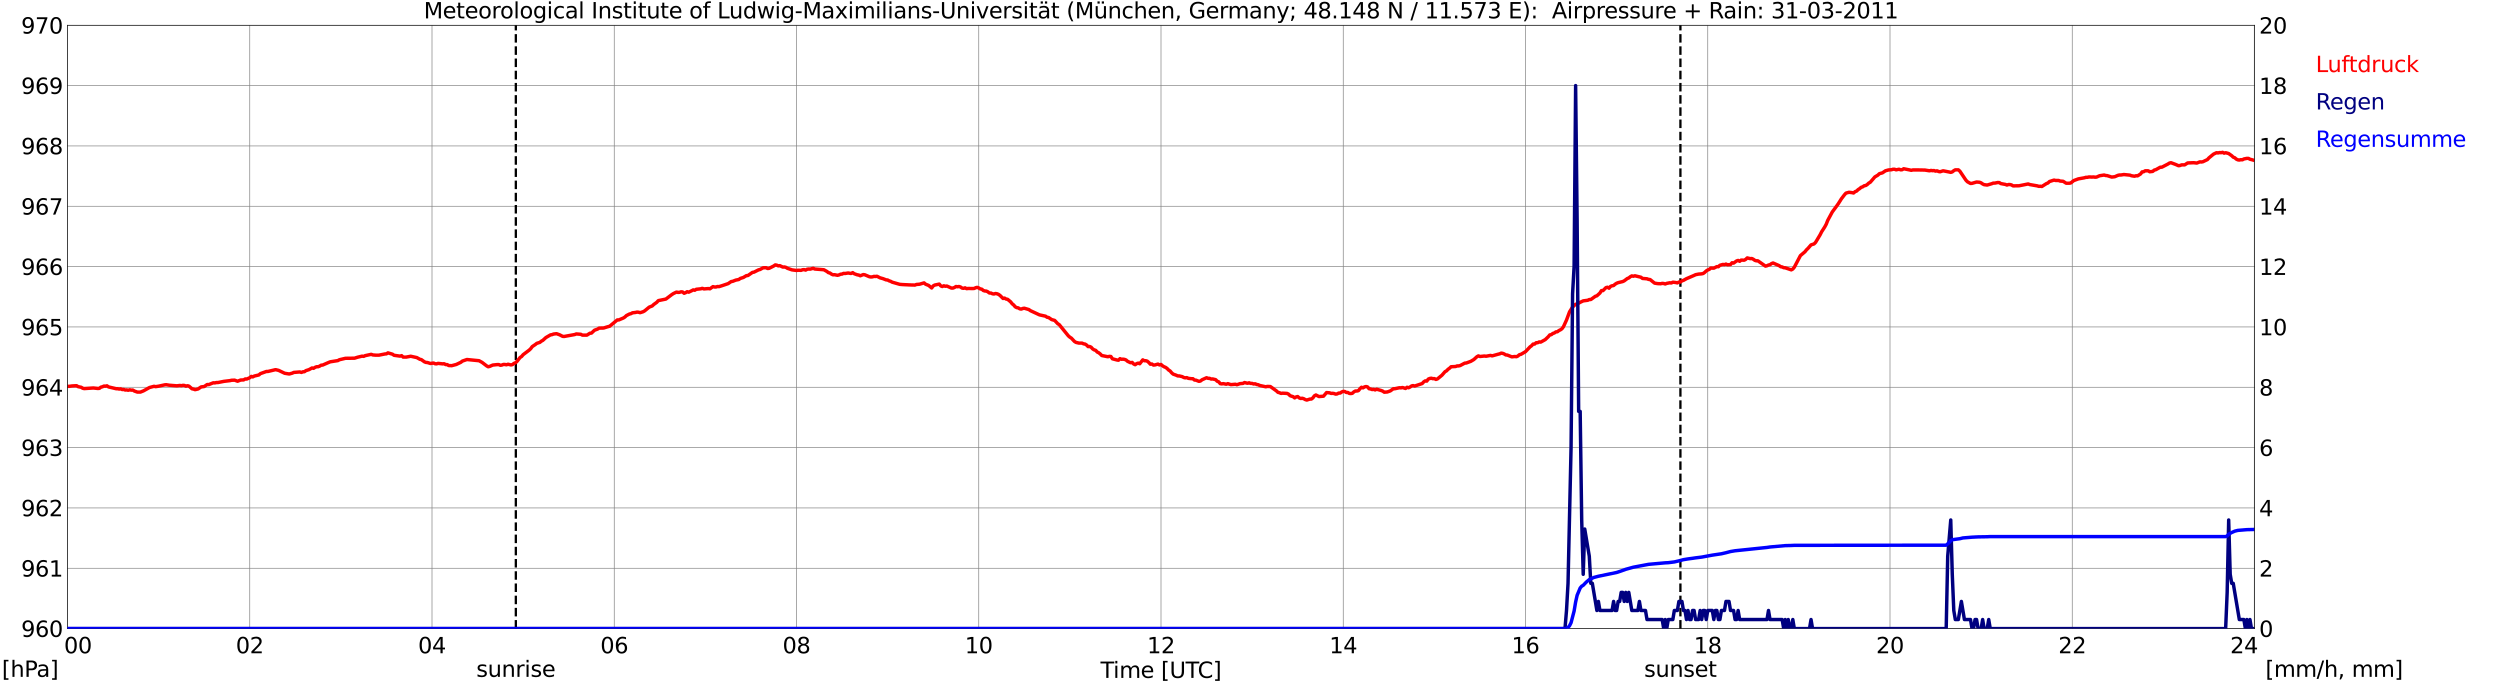 <?xml version="1.0" encoding="utf-8" standalone="no"?>
<!DOCTYPE svg PUBLIC "-//W3C//DTD SVG 1.1//EN"
  "http://www.w3.org/Graphics/SVG/1.1/DTD/svg11.dtd">
<svg xmlns:xlink="http://www.w3.org/1999/xlink" width="1085.4pt" height="296.64pt" viewBox="0 0 1085.4 296.64" xmlns="http://www.w3.org/2000/svg" version="1.1">
 <defs>
  <style type="text/css">*{stroke-linejoin: round; stroke-linecap: butt}</style>
 </defs>
 <g id="figure_1">
  <g id="patch_1">
   <path d="M 0 296.64 
L 1085.4 296.64 
L 1085.4 0 
L 0 0 
z
" style="fill: #ffffff"/>
  </g>
  <g id="axes_1">
   <g id="patch_2">
    <path d="M 29.306 272.909 
L 978.814 272.909 
L 978.814 10.976 
L 29.306 10.976 
z
" style="fill: #ffffff"/>
   </g>
   <g id="patch_3">
    <path d="M 978.814 272.909 
L 978.814 272.909 
L 978.814 10.976 
L 978.814 10.976 
z
" clip-path="url(#pd73d432604)" style="fill: #d3d3d3; opacity: 0.25; stroke: #d3d3d3; stroke-linejoin: miter"/>
   </g>
   <g id="matplotlib.axis_1">
    <g id="xtick_1">
     <g id="line2d_1">
      <path d="M 29.306 272.909 
L 29.306 10.976 
" clip-path="url(#pd73d432604)" style="fill: none; stroke: #808080; stroke-width: 0.3; stroke-linecap: square"/>
     </g>
     <g id="line2d_2"/>
     <g id="text_1">
      <!--    00 -->
      <g transform="translate(18.733 283.627) scale(0.095 -0.095)">
       <defs>
        <path id="DejaVuSans-20" transform="scale(0.016)"/>
        <path id="DejaVuSans-30" d="M 2034 4250 
Q 1547 4250 1301 3770 
Q 1056 3291 1056 2328 
Q 1056 1369 1301 889 
Q 1547 409 2034 409 
Q 2525 409 2770 889 
Q 3016 1369 3016 2328 
Q 3016 3291 2770 3770 
Q 2525 4250 2034 4250 
z
M 2034 4750 
Q 2819 4750 3233 4129 
Q 3647 3509 3647 2328 
Q 3647 1150 3233 529 
Q 2819 -91 2034 -91 
Q 1250 -91 836 529 
Q 422 1150 422 2328 
Q 422 3509 836 4129 
Q 1250 4750 2034 4750 
z
" transform="scale(0.016)"/>
       </defs>
       <use xlink:href="#DejaVuSans-20"/>
       <use xlink:href="#DejaVuSans-20" transform="translate(31.787 0)"/>
       <use xlink:href="#DejaVuSans-20" transform="translate(63.574 0)"/>
       <use xlink:href="#DejaVuSans-30" transform="translate(95.361 0)"/>
       <use xlink:href="#DejaVuSans-30" transform="translate(158.984 0)"/>
      </g>
     </g>
    </g>
    <g id="xtick_2">
     <g id="line2d_3">
      <path d="M 108.431 272.909 
L 108.431 10.976 
" clip-path="url(#pd73d432604)" style="fill: none; stroke: #808080; stroke-width: 0.3; stroke-linecap: square"/>
     </g>
     <g id="line2d_4"/>
     <g id="text_2">
      <!-- 02 -->
      <g transform="translate(102.387 283.627) scale(0.095 -0.095)">
       <defs>
        <path id="DejaVuSans-32" d="M 1228 531 
L 3431 531 
L 3431 0 
L 469 0 
L 469 531 
Q 828 903 1448 1529 
Q 2069 2156 2228 2338 
Q 2531 2678 2651 2914 
Q 2772 3150 2772 3378 
Q 2772 3750 2511 3984 
Q 2250 4219 1831 4219 
Q 1534 4219 1204 4116 
Q 875 4013 500 3803 
L 500 4441 
Q 881 4594 1212 4672 
Q 1544 4750 1819 4750 
Q 2544 4750 2975 4387 
Q 3406 4025 3406 3419 
Q 3406 3131 3298 2873 
Q 3191 2616 2906 2266 
Q 2828 2175 2409 1742 
Q 1991 1309 1228 531 
z
" transform="scale(0.016)"/>
       </defs>
       <use xlink:href="#DejaVuSans-30"/>
       <use xlink:href="#DejaVuSans-32" transform="translate(63.623 0)"/>
      </g>
     </g>
    </g>
    <g id="xtick_3">
     <g id="line2d_5">
      <path d="M 187.557 272.909 
L 187.557 10.976 
" clip-path="url(#pd73d432604)" style="fill: none; stroke: #808080; stroke-width: 0.3; stroke-linecap: square"/>
     </g>
     <g id="line2d_6"/>
     <g id="text_3">
      <!-- 04 -->
      <g transform="translate(181.513 283.627) scale(0.095 -0.095)">
       <defs>
        <path id="DejaVuSans-34" d="M 2419 4116 
L 825 1625 
L 2419 1625 
L 2419 4116 
z
M 2253 4666 
L 3047 4666 
L 3047 1625 
L 3713 1625 
L 3713 1100 
L 3047 1100 
L 3047 0 
L 2419 0 
L 2419 1100 
L 313 1100 
L 313 1709 
L 2253 4666 
z
" transform="scale(0.016)"/>
       </defs>
       <use xlink:href="#DejaVuSans-30"/>
       <use xlink:href="#DejaVuSans-34" transform="translate(63.623 0)"/>
      </g>
     </g>
    </g>
    <g id="xtick_4">
     <g id="line2d_7">
      <path d="M 266.683 272.909 
L 266.683 10.976 
" clip-path="url(#pd73d432604)" style="fill: none; stroke: #808080; stroke-width: 0.3; stroke-linecap: square"/>
     </g>
     <g id="line2d_8"/>
     <g id="text_4">
      <!-- 06 -->
      <g transform="translate(260.638 283.627) scale(0.095 -0.095)">
       <defs>
        <path id="DejaVuSans-36" d="M 2113 2584 
Q 1688 2584 1439 2293 
Q 1191 2003 1191 1497 
Q 1191 994 1439 701 
Q 1688 409 2113 409 
Q 2538 409 2786 701 
Q 3034 994 3034 1497 
Q 3034 2003 2786 2293 
Q 2538 2584 2113 2584 
z
M 3366 4563 
L 3366 3988 
Q 3128 4100 2886 4159 
Q 2644 4219 2406 4219 
Q 1781 4219 1451 3797 
Q 1122 3375 1075 2522 
Q 1259 2794 1537 2939 
Q 1816 3084 2150 3084 
Q 2853 3084 3261 2657 
Q 3669 2231 3669 1497 
Q 3669 778 3244 343 
Q 2819 -91 2113 -91 
Q 1303 -91 875 529 
Q 447 1150 447 2328 
Q 447 3434 972 4092 
Q 1497 4750 2381 4750 
Q 2619 4750 2861 4703 
Q 3103 4656 3366 4563 
z
" transform="scale(0.016)"/>
       </defs>
       <use xlink:href="#DejaVuSans-30"/>
       <use xlink:href="#DejaVuSans-36" transform="translate(63.623 0)"/>
      </g>
     </g>
    </g>
    <g id="xtick_5">
     <g id="line2d_9">
      <path d="M 345.808 272.909 
L 345.808 10.976 
" clip-path="url(#pd73d432604)" style="fill: none; stroke: #808080; stroke-width: 0.3; stroke-linecap: square"/>
     </g>
     <g id="line2d_10"/>
     <g id="text_5">
      <!-- 08 -->
      <g transform="translate(339.764 283.627) scale(0.095 -0.095)">
       <defs>
        <path id="DejaVuSans-38" d="M 2034 2216 
Q 1584 2216 1326 1975 
Q 1069 1734 1069 1313 
Q 1069 891 1326 650 
Q 1584 409 2034 409 
Q 2484 409 2743 651 
Q 3003 894 3003 1313 
Q 3003 1734 2745 1975 
Q 2488 2216 2034 2216 
z
M 1403 2484 
Q 997 2584 770 2862 
Q 544 3141 544 3541 
Q 544 4100 942 4425 
Q 1341 4750 2034 4750 
Q 2731 4750 3128 4425 
Q 3525 4100 3525 3541 
Q 3525 3141 3298 2862 
Q 3072 2584 2669 2484 
Q 3125 2378 3379 2068 
Q 3634 1759 3634 1313 
Q 3634 634 3220 271 
Q 2806 -91 2034 -91 
Q 1263 -91 848 271 
Q 434 634 434 1313 
Q 434 1759 690 2068 
Q 947 2378 1403 2484 
z
M 1172 3481 
Q 1172 3119 1398 2916 
Q 1625 2713 2034 2713 
Q 2441 2713 2670 2916 
Q 2900 3119 2900 3481 
Q 2900 3844 2670 4047 
Q 2441 4250 2034 4250 
Q 1625 4250 1398 4047 
Q 1172 3844 1172 3481 
z
" transform="scale(0.016)"/>
       </defs>
       <use xlink:href="#DejaVuSans-30"/>
       <use xlink:href="#DejaVuSans-38" transform="translate(63.623 0)"/>
      </g>
     </g>
    </g>
    <g id="xtick_6">
     <g id="line2d_11">
      <path d="M 424.934 272.909 
L 424.934 10.976 
" clip-path="url(#pd73d432604)" style="fill: none; stroke: #808080; stroke-width: 0.3; stroke-linecap: square"/>
     </g>
     <g id="line2d_12"/>
     <g id="text_6">
      <!-- 10 -->
      <g transform="translate(418.89 283.627) scale(0.095 -0.095)">
       <defs>
        <path id="DejaVuSans-31" d="M 794 531 
L 1825 531 
L 1825 4091 
L 703 3866 
L 703 4441 
L 1819 4666 
L 2450 4666 
L 2450 531 
L 3481 531 
L 3481 0 
L 794 0 
L 794 531 
z
" transform="scale(0.016)"/>
       </defs>
       <use xlink:href="#DejaVuSans-31"/>
       <use xlink:href="#DejaVuSans-30" transform="translate(63.623 0)"/>
      </g>
     </g>
    </g>
    <g id="xtick_7">
     <g id="line2d_13">
      <path d="M 504.06 272.909 
L 504.06 10.976 
" clip-path="url(#pd73d432604)" style="fill: none; stroke: #808080; stroke-width: 0.3; stroke-linecap: square"/>
     </g>
     <g id="line2d_14"/>
     <g id="text_7">
      <!-- 12 -->
      <g transform="translate(498.015 283.627) scale(0.095 -0.095)">
       <use xlink:href="#DejaVuSans-31"/>
       <use xlink:href="#DejaVuSans-32" transform="translate(63.623 0)"/>
      </g>
     </g>
    </g>
    <g id="xtick_8">
     <g id="line2d_15">
      <path d="M 583.185 272.909 
L 583.185 10.976 
" clip-path="url(#pd73d432604)" style="fill: none; stroke: #808080; stroke-width: 0.3; stroke-linecap: square"/>
     </g>
     <g id="line2d_16"/>
     <g id="text_8">
      <!-- 14 -->
      <g transform="translate(577.141 283.627) scale(0.095 -0.095)">
       <use xlink:href="#DejaVuSans-31"/>
       <use xlink:href="#DejaVuSans-34" transform="translate(63.623 0)"/>
      </g>
     </g>
    </g>
    <g id="xtick_9">
     <g id="line2d_17">
      <path d="M 662.311 272.909 
L 662.311 10.976 
" clip-path="url(#pd73d432604)" style="fill: none; stroke: #808080; stroke-width: 0.3; stroke-linecap: square"/>
     </g>
     <g id="line2d_18"/>
     <g id="text_9">
      <!-- 16 -->
      <g transform="translate(656.267 283.627) scale(0.095 -0.095)">
       <use xlink:href="#DejaVuSans-31"/>
       <use xlink:href="#DejaVuSans-36" transform="translate(63.623 0)"/>
      </g>
     </g>
    </g>
    <g id="xtick_10">
     <g id="line2d_19">
      <path d="M 741.437 272.909 
L 741.437 10.976 
" clip-path="url(#pd73d432604)" style="fill: none; stroke: #808080; stroke-width: 0.3; stroke-linecap: square"/>
     </g>
     <g id="line2d_20"/>
     <g id="text_10">
      <!-- 18 -->
      <g transform="translate(735.392 283.627) scale(0.095 -0.095)">
       <use xlink:href="#DejaVuSans-31"/>
       <use xlink:href="#DejaVuSans-38" transform="translate(63.623 0)"/>
      </g>
     </g>
    </g>
    <g id="xtick_11">
     <g id="line2d_21">
      <path d="M 820.562 272.909 
L 820.562 10.976 
" clip-path="url(#pd73d432604)" style="fill: none; stroke: #808080; stroke-width: 0.3; stroke-linecap: square"/>
     </g>
     <g id="line2d_22"/>
     <g id="text_11">
      <!-- 20 -->
      <g transform="translate(814.518 283.627) scale(0.095 -0.095)">
       <use xlink:href="#DejaVuSans-32"/>
       <use xlink:href="#DejaVuSans-30" transform="translate(63.623 0)"/>
      </g>
     </g>
    </g>
    <g id="xtick_12">
     <g id="line2d_23">
      <path d="M 899.688 272.909 
L 899.688 10.976 
" clip-path="url(#pd73d432604)" style="fill: none; stroke: #808080; stroke-width: 0.3; stroke-linecap: square"/>
     </g>
     <g id="line2d_24"/>
     <g id="text_12">
      <!-- 22 -->
      <g transform="translate(893.644 283.627) scale(0.095 -0.095)">
       <use xlink:href="#DejaVuSans-32"/>
       <use xlink:href="#DejaVuSans-32" transform="translate(63.623 0)"/>
      </g>
     </g>
    </g>
    <g id="xtick_13">
     <g id="line2d_25">
      <path d="M 978.814 272.909 
L 978.814 10.976 
" clip-path="url(#pd73d432604)" style="fill: none; stroke: #808080; stroke-width: 0.3; stroke-linecap: square"/>
     </g>
     <g id="line2d_26"/>
     <g id="text_13">
      <!-- 24    -->
      <g transform="translate(968.241 283.627) scale(0.095 -0.095)">
       <use xlink:href="#DejaVuSans-32"/>
       <use xlink:href="#DejaVuSans-34" transform="translate(63.623 0)"/>
       <use xlink:href="#DejaVuSans-20" transform="translate(127.246 0)"/>
       <use xlink:href="#DejaVuSans-20" transform="translate(159.033 0)"/>
       <use xlink:href="#DejaVuSans-20" transform="translate(190.82 0)"/>
      </g>
     </g>
    </g>
    <g id="text_14">
     <!-- Time [UTC] -->
     <g transform="translate(477.806 294.322) scale(0.095 -0.095)">
      <defs>
       <path id="DejaVuSans-54" d="M -19 4666 
L 3928 4666 
L 3928 4134 
L 2272 4134 
L 2272 0 
L 1638 0 
L 1638 4134 
L -19 4134 
L -19 4666 
z
" transform="scale(0.016)"/>
       <path id="DejaVuSans-69" d="M 603 3500 
L 1178 3500 
L 1178 0 
L 603 0 
L 603 3500 
z
M 603 4863 
L 1178 4863 
L 1178 4134 
L 603 4134 
L 603 4863 
z
" transform="scale(0.016)"/>
       <path id="DejaVuSans-6d" d="M 3328 2828 
Q 3544 3216 3844 3400 
Q 4144 3584 4550 3584 
Q 5097 3584 5394 3201 
Q 5691 2819 5691 2113 
L 5691 0 
L 5113 0 
L 5113 2094 
Q 5113 2597 4934 2840 
Q 4756 3084 4391 3084 
Q 3944 3084 3684 2787 
Q 3425 2491 3425 1978 
L 3425 0 
L 2847 0 
L 2847 2094 
Q 2847 2600 2669 2842 
Q 2491 3084 2119 3084 
Q 1678 3084 1418 2786 
Q 1159 2488 1159 1978 
L 1159 0 
L 581 0 
L 581 3500 
L 1159 3500 
L 1159 2956 
Q 1356 3278 1631 3431 
Q 1906 3584 2284 3584 
Q 2666 3584 2933 3390 
Q 3200 3197 3328 2828 
z
" transform="scale(0.016)"/>
       <path id="DejaVuSans-65" d="M 3597 1894 
L 3597 1613 
L 953 1613 
Q 991 1019 1311 708 
Q 1631 397 2203 397 
Q 2534 397 2845 478 
Q 3156 559 3463 722 
L 3463 178 
Q 3153 47 2828 -22 
Q 2503 -91 2169 -91 
Q 1331 -91 842 396 
Q 353 884 353 1716 
Q 353 2575 817 3079 
Q 1281 3584 2069 3584 
Q 2775 3584 3186 3129 
Q 3597 2675 3597 1894 
z
M 3022 2063 
Q 3016 2534 2758 2815 
Q 2500 3097 2075 3097 
Q 1594 3097 1305 2825 
Q 1016 2553 972 2059 
L 3022 2063 
z
" transform="scale(0.016)"/>
       <path id="DejaVuSans-5b" d="M 550 4863 
L 1875 4863 
L 1875 4416 
L 1125 4416 
L 1125 -397 
L 1875 -397 
L 1875 -844 
L 550 -844 
L 550 4863 
z
" transform="scale(0.016)"/>
       <path id="DejaVuSans-55" d="M 556 4666 
L 1191 4666 
L 1191 1831 
Q 1191 1081 1462 751 
Q 1734 422 2344 422 
Q 2950 422 3222 751 
Q 3494 1081 3494 1831 
L 3494 4666 
L 4128 4666 
L 4128 1753 
Q 4128 841 3676 375 
Q 3225 -91 2344 -91 
Q 1459 -91 1007 375 
Q 556 841 556 1753 
L 556 4666 
z
" transform="scale(0.016)"/>
       <path id="DejaVuSans-43" d="M 4122 4306 
L 4122 3641 
Q 3803 3938 3442 4084 
Q 3081 4231 2675 4231 
Q 1875 4231 1450 3742 
Q 1025 3253 1025 2328 
Q 1025 1406 1450 917 
Q 1875 428 2675 428 
Q 3081 428 3442 575 
Q 3803 722 4122 1019 
L 4122 359 
Q 3791 134 3420 21 
Q 3050 -91 2638 -91 
Q 1578 -91 968 557 
Q 359 1206 359 2328 
Q 359 3453 968 4101 
Q 1578 4750 2638 4750 
Q 3056 4750 3426 4639 
Q 3797 4528 4122 4306 
z
" transform="scale(0.016)"/>
       <path id="DejaVuSans-5d" d="M 1947 4863 
L 1947 -844 
L 622 -844 
L 622 -397 
L 1369 -397 
L 1369 4416 
L 622 4416 
L 622 4863 
L 1947 4863 
z
" transform="scale(0.016)"/>
      </defs>
      <use xlink:href="#DejaVuSans-54"/>
      <use xlink:href="#DejaVuSans-69" transform="translate(57.959 0)"/>
      <use xlink:href="#DejaVuSans-6d" transform="translate(85.742 0)"/>
      <use xlink:href="#DejaVuSans-65" transform="translate(183.154 0)"/>
      <use xlink:href="#DejaVuSans-20" transform="translate(244.678 0)"/>
      <use xlink:href="#DejaVuSans-5b" transform="translate(276.465 0)"/>
      <use xlink:href="#DejaVuSans-55" transform="translate(315.479 0)"/>
      <use xlink:href="#DejaVuSans-54" transform="translate(388.672 0)"/>
      <use xlink:href="#DejaVuSans-43" transform="translate(443.881 0)"/>
      <use xlink:href="#DejaVuSans-5d" transform="translate(513.705 0)"/>
     </g>
    </g>
   </g>
   <g id="matplotlib.axis_2">
    <g id="ytick_1">
     <g id="line2d_27">
      <path d="M 29.306 272.909 
L 978.814 272.909 
" clip-path="url(#pd73d432604)" style="fill: none; stroke: #808080; stroke-width: 0.3; stroke-linecap: square"/>
     </g>
     <g id="line2d_28"/>
     <g id="text_15">
      <!-- 960 -->
      <g transform="translate(9.173 276.518) scale(0.095 -0.095)">
       <defs>
        <path id="DejaVuSans-39" d="M 703 97 
L 703 672 
Q 941 559 1184 500 
Q 1428 441 1663 441 
Q 2288 441 2617 861 
Q 2947 1281 2994 2138 
Q 2813 1869 2534 1725 
Q 2256 1581 1919 1581 
Q 1219 1581 811 2004 
Q 403 2428 403 3163 
Q 403 3881 828 4315 
Q 1253 4750 1959 4750 
Q 2769 4750 3195 4129 
Q 3622 3509 3622 2328 
Q 3622 1225 3098 567 
Q 2575 -91 1691 -91 
Q 1453 -91 1209 -44 
Q 966 3 703 97 
z
M 1959 2075 
Q 2384 2075 2632 2365 
Q 2881 2656 2881 3163 
Q 2881 3666 2632 3958 
Q 2384 4250 1959 4250 
Q 1534 4250 1286 3958 
Q 1038 3666 1038 3163 
Q 1038 2656 1286 2365 
Q 1534 2075 1959 2075 
z
" transform="scale(0.016)"/>
       </defs>
       <use xlink:href="#DejaVuSans-39"/>
       <use xlink:href="#DejaVuSans-36" transform="translate(63.623 0)"/>
       <use xlink:href="#DejaVuSans-30" transform="translate(127.246 0)"/>
      </g>
     </g>
    </g>
    <g id="ytick_2">
     <g id="line2d_29">
      <path d="M 29.306 246.715 
L 978.814 246.715 
" clip-path="url(#pd73d432604)" style="fill: none; stroke: #808080; stroke-width: 0.3; stroke-linecap: square"/>
     </g>
     <g id="line2d_30"/>
     <g id="text_16">
      <!-- 961 -->
      <g transform="translate(9.173 250.325) scale(0.095 -0.095)">
       <use xlink:href="#DejaVuSans-39"/>
       <use xlink:href="#DejaVuSans-36" transform="translate(63.623 0)"/>
       <use xlink:href="#DejaVuSans-31" transform="translate(127.246 0)"/>
      </g>
     </g>
    </g>
    <g id="ytick_3">
     <g id="line2d_31">
      <path d="M 29.306 220.522 
L 978.814 220.522 
" clip-path="url(#pd73d432604)" style="fill: none; stroke: #808080; stroke-width: 0.3; stroke-linecap: square"/>
     </g>
     <g id="line2d_32"/>
     <g id="text_17">
      <!-- 962 -->
      <g transform="translate(9.173 224.131) scale(0.095 -0.095)">
       <use xlink:href="#DejaVuSans-39"/>
       <use xlink:href="#DejaVuSans-36" transform="translate(63.623 0)"/>
       <use xlink:href="#DejaVuSans-32" transform="translate(127.246 0)"/>
      </g>
     </g>
    </g>
    <g id="ytick_4">
     <g id="line2d_33">
      <path d="M 29.306 194.329 
L 978.814 194.329 
" clip-path="url(#pd73d432604)" style="fill: none; stroke: #808080; stroke-width: 0.3; stroke-linecap: square"/>
     </g>
     <g id="line2d_34"/>
     <g id="text_18">
      <!-- 963 -->
      <g transform="translate(9.173 197.938) scale(0.095 -0.095)">
       <defs>
        <path id="DejaVuSans-33" d="M 2597 2516 
Q 3050 2419 3304 2112 
Q 3559 1806 3559 1356 
Q 3559 666 3084 287 
Q 2609 -91 1734 -91 
Q 1441 -91 1130 -33 
Q 819 25 488 141 
L 488 750 
Q 750 597 1062 519 
Q 1375 441 1716 441 
Q 2309 441 2620 675 
Q 2931 909 2931 1356 
Q 2931 1769 2642 2001 
Q 2353 2234 1838 2234 
L 1294 2234 
L 1294 2753 
L 1863 2753 
Q 2328 2753 2575 2939 
Q 2822 3125 2822 3475 
Q 2822 3834 2567 4026 
Q 2313 4219 1838 4219 
Q 1578 4219 1281 4162 
Q 984 4106 628 3988 
L 628 4550 
Q 988 4650 1302 4700 
Q 1616 4750 1894 4750 
Q 2613 4750 3031 4423 
Q 3450 4097 3450 3541 
Q 3450 3153 3228 2886 
Q 3006 2619 2597 2516 
z
" transform="scale(0.016)"/>
       </defs>
       <use xlink:href="#DejaVuSans-39"/>
       <use xlink:href="#DejaVuSans-36" transform="translate(63.623 0)"/>
       <use xlink:href="#DejaVuSans-33" transform="translate(127.246 0)"/>
      </g>
     </g>
    </g>
    <g id="ytick_5">
     <g id="line2d_35">
      <path d="M 29.306 168.136 
L 978.814 168.136 
" clip-path="url(#pd73d432604)" style="fill: none; stroke: #808080; stroke-width: 0.3; stroke-linecap: square"/>
     </g>
     <g id="line2d_36"/>
     <g id="text_19">
      <!-- 964 -->
      <g transform="translate(9.173 171.745) scale(0.095 -0.095)">
       <use xlink:href="#DejaVuSans-39"/>
       <use xlink:href="#DejaVuSans-36" transform="translate(63.623 0)"/>
       <use xlink:href="#DejaVuSans-34" transform="translate(127.246 0)"/>
      </g>
     </g>
    </g>
    <g id="ytick_6">
     <g id="line2d_37">
      <path d="M 29.306 141.942 
L 978.814 141.942 
" clip-path="url(#pd73d432604)" style="fill: none; stroke: #808080; stroke-width: 0.3; stroke-linecap: square"/>
     </g>
     <g id="line2d_38"/>
     <g id="text_20">
      <!-- 965 -->
      <g transform="translate(9.173 145.551) scale(0.095 -0.095)">
       <defs>
        <path id="DejaVuSans-35" d="M 691 4666 
L 3169 4666 
L 3169 4134 
L 1269 4134 
L 1269 2991 
Q 1406 3038 1543 3061 
Q 1681 3084 1819 3084 
Q 2600 3084 3056 2656 
Q 3513 2228 3513 1497 
Q 3513 744 3044 326 
Q 2575 -91 1722 -91 
Q 1428 -91 1123 -41 
Q 819 9 494 109 
L 494 744 
Q 775 591 1075 516 
Q 1375 441 1709 441 
Q 2250 441 2565 725 
Q 2881 1009 2881 1497 
Q 2881 1984 2565 2268 
Q 2250 2553 1709 2553 
Q 1456 2553 1204 2497 
Q 953 2441 691 2322 
L 691 4666 
z
" transform="scale(0.016)"/>
       </defs>
       <use xlink:href="#DejaVuSans-39"/>
       <use xlink:href="#DejaVuSans-36" transform="translate(63.623 0)"/>
       <use xlink:href="#DejaVuSans-35" transform="translate(127.246 0)"/>
      </g>
     </g>
    </g>
    <g id="ytick_7">
     <g id="line2d_39">
      <path d="M 29.306 115.749 
L 978.814 115.749 
" clip-path="url(#pd73d432604)" style="fill: none; stroke: #808080; stroke-width: 0.3; stroke-linecap: square"/>
     </g>
     <g id="line2d_40"/>
     <g id="text_21">
      <!-- 966 -->
      <g transform="translate(9.173 119.358) scale(0.095 -0.095)">
       <use xlink:href="#DejaVuSans-39"/>
       <use xlink:href="#DejaVuSans-36" transform="translate(63.623 0)"/>
       <use xlink:href="#DejaVuSans-36" transform="translate(127.246 0)"/>
      </g>
     </g>
    </g>
    <g id="ytick_8">
     <g id="line2d_41">
      <path d="M 29.306 89.556 
L 978.814 89.556 
" clip-path="url(#pd73d432604)" style="fill: none; stroke: #808080; stroke-width: 0.3; stroke-linecap: square"/>
     </g>
     <g id="line2d_42"/>
     <g id="text_22">
      <!-- 967 -->
      <g transform="translate(9.173 93.165) scale(0.095 -0.095)">
       <defs>
        <path id="DejaVuSans-37" d="M 525 4666 
L 3525 4666 
L 3525 4397 
L 1831 0 
L 1172 0 
L 2766 4134 
L 525 4134 
L 525 4666 
z
" transform="scale(0.016)"/>
       </defs>
       <use xlink:href="#DejaVuSans-39"/>
       <use xlink:href="#DejaVuSans-36" transform="translate(63.623 0)"/>
       <use xlink:href="#DejaVuSans-37" transform="translate(127.246 0)"/>
      </g>
     </g>
    </g>
    <g id="ytick_9">
     <g id="line2d_43">
      <path d="M 29.306 63.362 
L 978.814 63.362 
" clip-path="url(#pd73d432604)" style="fill: none; stroke: #808080; stroke-width: 0.3; stroke-linecap: square"/>
     </g>
     <g id="line2d_44"/>
     <g id="text_23">
      <!-- 968 -->
      <g transform="translate(9.173 66.972) scale(0.095 -0.095)">
       <use xlink:href="#DejaVuSans-39"/>
       <use xlink:href="#DejaVuSans-36" transform="translate(63.623 0)"/>
       <use xlink:href="#DejaVuSans-38" transform="translate(127.246 0)"/>
      </g>
     </g>
    </g>
    <g id="ytick_10">
     <g id="line2d_45">
      <path d="M 29.306 37.169 
L 978.814 37.169 
" clip-path="url(#pd73d432604)" style="fill: none; stroke: #808080; stroke-width: 0.3; stroke-linecap: square"/>
     </g>
     <g id="line2d_46"/>
     <g id="text_24">
      <!-- 969 -->
      <g transform="translate(9.173 40.778) scale(0.095 -0.095)">
       <use xlink:href="#DejaVuSans-39"/>
       <use xlink:href="#DejaVuSans-36" transform="translate(63.623 0)"/>
       <use xlink:href="#DejaVuSans-39" transform="translate(127.246 0)"/>
      </g>
     </g>
    </g>
    <g id="ytick_11">
     <g id="line2d_47">
      <path d="M 29.306 10.976 
L 978.814 10.976 
" clip-path="url(#pd73d432604)" style="fill: none; stroke: #808080; stroke-width: 0.3; stroke-linecap: square"/>
     </g>
     <g id="line2d_48"/>
     <g id="text_25">
      <!-- 970 -->
      <g transform="translate(9.173 14.585) scale(0.095 -0.095)">
       <use xlink:href="#DejaVuSans-39"/>
       <use xlink:href="#DejaVuSans-37" transform="translate(63.623 0)"/>
       <use xlink:href="#DejaVuSans-30" transform="translate(127.246 0)"/>
      </g>
     </g>
    </g>
   </g>
   <g id="line2d_49">
    <path d="M 223.955 272.909 
L 223.955 10.976 
" clip-path="url(#pd73d432604)" style="fill: none; stroke-dasharray: 3.7,1.6; stroke-dashoffset: 0; stroke: #000000"/>
   </g>
   <g id="line2d_50">
    <path d="M 729.568 272.909 
L 729.568 10.976 
" clip-path="url(#pd73d432604)" style="fill: none; stroke-dasharray: 3.7,1.6; stroke-dashoffset: 0; stroke: #000000"/>
   </g>
   <g id="line2d_51">
    <path d="M 29.306 167.699 
L 29.965 167.743 
L 31.284 167.559 
L 33.262 167.455 
L 33.921 167.874 
L 35.24 168.136 
L 35.9 168.555 
L 36.559 168.712 
L 40.515 168.45 
L 42.493 168.659 
L 43.153 168.607 
L 43.812 168.083 
L 44.472 167.926 
L 45.131 167.612 
L 45.79 167.664 
L 46.45 167.507 
L 47.109 167.978 
L 50.406 168.764 
L 51.065 168.764 
L 51.725 168.921 
L 52.384 168.817 
L 53.043 169.131 
L 53.703 169.079 
L 54.362 169.34 
L 55.022 169.288 
L 55.681 169.445 
L 56.34 169.236 
L 57 169.393 
L 57.659 169.34 
L 58.319 169.76 
L 59.637 170.231 
L 60.956 170.231 
L 62.275 169.707 
L 64.912 168.24 
L 66.89 167.716 
L 67.55 167.874 
L 68.869 167.664 
L 71.506 167.088 
L 72.166 167.035 
L 73.484 167.245 
L 76.781 167.507 
L 78.1 167.35 
L 78.759 167.455 
L 79.419 167.297 
L 80.078 167.35 
L 80.737 167.664 
L 81.397 167.455 
L 82.056 167.664 
L 83.375 168.817 
L 84.034 168.921 
L 84.694 169.183 
L 86.013 168.869 
L 87.331 167.978 
L 88.65 167.821 
L 89.969 166.931 
L 90.628 166.983 
L 92.606 166.197 
L 93.266 166.25 
L 93.925 166.092 
L 94.584 166.092 
L 97.222 165.569 
L 99.86 165.254 
L 100.519 165.097 
L 101.838 165.045 
L 103.156 165.516 
L 104.475 164.992 
L 105.794 164.94 
L 106.453 164.521 
L 107.113 164.573 
L 108.431 163.997 
L 109.091 163.421 
L 109.75 163.63 
L 110.41 163.264 
L 111.728 162.949 
L 112.388 162.792 
L 113.047 162.216 
L 115.685 161.273 
L 116.344 161.273 
L 119.641 160.487 
L 120.96 160.801 
L 123.597 162.059 
L 125.575 162.373 
L 126.894 162.006 
L 127.553 161.692 
L 128.872 161.587 
L 130.191 161.482 
L 130.85 161.692 
L 131.51 161.43 
L 132.169 161.378 
L 132.829 160.906 
L 134.147 160.487 
L 135.466 159.754 
L 136.125 159.911 
L 136.785 159.492 
L 137.444 159.23 
L 138.104 159.23 
L 138.763 158.968 
L 139.422 158.549 
L 140.082 158.496 
L 142.719 157.344 
L 143.379 157.082 
L 146.676 156.558 
L 147.335 156.191 
L 149.972 155.563 
L 153.929 155.51 
L 155.247 155.091 
L 157.226 154.62 
L 157.885 154.725 
L 158.544 154.41 
L 161.182 153.834 
L 161.841 154.096 
L 163.16 154.201 
L 164.479 154.201 
L 167.116 153.677 
L 167.776 153.624 
L 168.435 153.205 
L 170.413 153.782 
L 171.073 154.253 
L 173.71 154.62 
L 174.37 154.41 
L 175.029 155.039 
L 176.348 155.039 
L 178.326 154.672 
L 180.963 155.248 
L 182.282 155.982 
L 182.941 156.139 
L 184.26 157.082 
L 184.92 157.344 
L 185.579 157.396 
L 186.898 157.815 
L 188.217 157.606 
L 188.876 157.92 
L 189.535 157.973 
L 190.195 157.763 
L 192.173 157.973 
L 192.832 157.92 
L 193.492 158.287 
L 194.151 158.287 
L 194.81 158.706 
L 196.129 158.758 
L 198.107 158.234 
L 200.085 157.292 
L 200.745 156.768 
L 202.723 156.087 
L 207.998 156.61 
L 209.317 157.344 
L 211.295 158.863 
L 211.954 159.23 
L 212.614 159.073 
L 213.932 158.496 
L 215.91 158.287 
L 216.57 158.287 
L 217.229 158.601 
L 217.889 158.496 
L 218.548 158.234 
L 219.207 158.234 
L 219.867 158.392 
L 220.526 158.13 
L 221.845 158.444 
L 222.504 158.287 
L 223.164 157.763 
L 223.823 157.501 
L 224.482 156.872 
L 225.801 155.196 
L 226.461 154.777 
L 227.12 153.991 
L 229.757 152 
L 230.417 151.372 
L 231.076 150.481 
L 232.395 149.591 
L 233.054 149.067 
L 234.373 148.648 
L 235.033 148.124 
L 235.692 147.757 
L 237.011 146.552 
L 238.989 145.4 
L 239.648 145.295 
L 240.308 145.033 
L 241.626 144.876 
L 242.945 145.347 
L 244.264 146.028 
L 244.923 146.081 
L 249.539 145.243 
L 250.198 144.981 
L 251.517 145.085 
L 252.176 145.138 
L 252.836 145.505 
L 254.814 145.505 
L 256.133 144.666 
L 256.792 144.614 
L 258.111 143.357 
L 259.43 142.885 
L 260.089 142.466 
L 262.067 142.414 
L 263.386 141.995 
L 264.705 141.628 
L 268.002 138.904 
L 268.661 138.904 
L 270.639 138.066 
L 271.298 137.647 
L 271.958 137.018 
L 273.277 136.337 
L 273.936 136.18 
L 274.595 135.813 
L 275.914 135.656 
L 276.573 135.499 
L 277.233 135.551 
L 277.892 135.761 
L 279.211 135.342 
L 279.87 134.975 
L 281.849 133.351 
L 283.167 132.827 
L 283.827 132.198 
L 285.145 131.255 
L 285.805 130.522 
L 289.102 129.841 
L 291.739 127.85 
L 292.399 127.431 
L 293.717 126.803 
L 294.377 126.96 
L 295.036 126.907 
L 295.696 126.698 
L 296.355 126.75 
L 297.014 127.326 
L 297.674 127.064 
L 298.333 126.645 
L 298.992 126.855 
L 300.311 126.226 
L 300.971 125.86 
L 301.63 126.017 
L 302.289 125.598 
L 304.267 125.388 
L 304.927 125.179 
L 305.586 125.44 
L 306.905 125.336 
L 307.564 125.283 
L 308.224 125.388 
L 309.543 124.445 
L 310.202 124.602 
L 310.861 124.602 
L 311.521 124.393 
L 312.18 124.445 
L 313.499 124.026 
L 316.136 123.135 
L 317.455 122.245 
L 318.114 122.14 
L 319.433 121.616 
L 320.752 121.354 
L 321.411 120.883 
L 322.73 120.464 
L 324.049 119.678 
L 324.708 119.626 
L 326.686 118.263 
L 327.346 118.159 
L 329.324 117.163 
L 329.983 117.006 
L 331.302 116.273 
L 332.621 116.22 
L 333.28 116.587 
L 333.94 116.482 
L 335.918 115.487 
L 336.577 115.016 
L 337.236 115.12 
L 337.896 115.435 
L 338.555 115.33 
L 339.874 115.958 
L 340.533 115.906 
L 341.193 116.063 
L 341.852 116.482 
L 343.83 117.163 
L 345.808 117.425 
L 346.468 117.321 
L 347.787 117.373 
L 348.446 117.111 
L 349.105 117.059 
L 349.765 117.268 
L 350.424 116.901 
L 351.083 116.797 
L 351.743 116.849 
L 353.062 116.482 
L 353.721 116.797 
L 357.677 117.111 
L 358.996 117.844 
L 359.655 118.368 
L 360.315 118.525 
L 360.974 118.997 
L 361.634 119.311 
L 362.293 119.259 
L 363.612 119.521 
L 364.271 119.364 
L 364.93 119.049 
L 365.59 118.997 
L 366.249 118.683 
L 366.909 118.735 
L 368.227 118.525 
L 369.546 118.735 
L 370.206 118.368 
L 370.865 118.84 
L 372.184 119.311 
L 372.843 119.416 
L 373.502 119.73 
L 374.821 119.206 
L 375.481 119.311 
L 377.459 120.149 
L 378.118 120.254 
L 378.777 120.202 
L 379.437 119.992 
L 380.096 120.045 
L 380.756 119.94 
L 382.074 120.621 
L 383.393 120.988 
L 384.712 121.511 
L 385.371 121.564 
L 386.031 121.931 
L 386.69 122.14 
L 387.349 122.507 
L 390.646 123.45 
L 391.965 123.555 
L 395.262 123.712 
L 397.24 123.764 
L 397.899 123.502 
L 399.218 123.397 
L 401.196 122.821 
L 401.856 123.397 
L 403.175 123.921 
L 404.493 125.021 
L 405.153 124.131 
L 405.812 123.764 
L 407.79 123.345 
L 408.45 124.131 
L 409.109 124.393 
L 409.768 124.078 
L 410.428 124.288 
L 411.087 124.183 
L 413.065 125.074 
L 413.725 125.074 
L 414.384 124.812 
L 415.043 124.393 
L 415.703 124.497 
L 416.362 124.393 
L 417.022 124.602 
L 417.681 125.074 
L 418.34 125.179 
L 419 124.969 
L 419.659 125.336 
L 420.318 125.231 
L 422.297 125.283 
L 422.956 125.231 
L 423.615 124.917 
L 424.275 124.759 
L 424.934 125.021 
L 425.593 125.44 
L 426.253 125.545 
L 426.912 126.121 
L 427.572 126.331 
L 428.231 126.383 
L 428.89 126.698 
L 429.55 127.222 
L 430.209 127.222 
L 430.869 127.536 
L 431.528 127.641 
L 432.187 127.431 
L 432.847 127.536 
L 433.506 127.798 
L 434.165 128.269 
L 435.484 129.579 
L 436.144 129.422 
L 436.803 129.841 
L 437.462 129.946 
L 438.781 131.046 
L 439.44 131.884 
L 440.1 132.408 
L 440.759 133.194 
L 441.419 133.56 
L 442.078 133.665 
L 442.737 134.084 
L 443.397 134.189 
L 444.056 133.927 
L 444.716 133.822 
L 446.694 134.399 
L 447.353 134.87 
L 451.309 136.704 
L 453.947 137.28 
L 454.606 137.751 
L 455.266 137.856 
L 456.584 138.747 
L 457.903 139.113 
L 459.222 140.528 
L 459.881 140.947 
L 463.838 145.819 
L 464.497 146.395 
L 465.156 146.814 
L 466.475 148.229 
L 467.134 148.648 
L 468.453 148.962 
L 469.772 148.962 
L 470.431 149.276 
L 471.091 149.381 
L 471.75 149.8 
L 472.409 150.481 
L 473.069 150.429 
L 473.728 150.743 
L 474.388 151.477 
L 475.047 151.896 
L 475.706 152.105 
L 476.366 152.839 
L 477.025 153.153 
L 477.685 153.677 
L 478.344 154.358 
L 480.981 154.882 
L 481.641 154.725 
L 482.3 154.777 
L 482.96 155.772 
L 484.938 156.296 
L 485.597 156.401 
L 486.256 155.72 
L 486.916 155.982 
L 487.575 155.929 
L 488.235 156.034 
L 488.894 156.296 
L 489.553 156.872 
L 490.872 157.501 
L 491.532 157.344 
L 492.191 158.025 
L 492.85 158.339 
L 493.51 157.868 
L 494.169 157.658 
L 494.828 157.92 
L 496.147 156.244 
L 496.807 156.61 
L 497.466 156.61 
L 498.125 156.82 
L 498.785 157.396 
L 499.444 158.13 
L 500.103 158.025 
L 500.763 158.496 
L 501.422 158.444 
L 502.741 158.077 
L 503.4 158.444 
L 504.06 158.234 
L 504.719 158.811 
L 505.379 159.23 
L 506.038 159.492 
L 506.697 159.963 
L 507.357 160.644 
L 508.016 161.063 
L 508.675 161.849 
L 509.335 162.425 
L 510.654 162.897 
L 511.313 163.211 
L 511.972 163.211 
L 513.291 163.526 
L 513.95 163.892 
L 514.61 164.049 
L 515.269 163.945 
L 515.929 164.259 
L 517.247 164.416 
L 517.907 164.416 
L 518.566 164.992 
L 519.226 165.045 
L 520.544 165.569 
L 521.204 165.411 
L 521.863 164.888 
L 523.841 163.997 
L 524.501 164.259 
L 525.16 164.259 
L 525.819 164.573 
L 526.479 164.521 
L 527.797 164.835 
L 528.457 165.516 
L 529.116 165.778 
L 529.776 166.564 
L 530.435 166.669 
L 531.094 166.564 
L 532.413 166.826 
L 533.073 166.564 
L 534.391 166.983 
L 536.369 166.826 
L 537.029 167.035 
L 538.348 166.564 
L 539.666 166.459 
L 540.326 166.092 
L 541.644 166.407 
L 542.304 166.197 
L 542.963 166.459 
L 543.623 166.459 
L 544.282 166.721 
L 544.941 166.616 
L 545.601 166.931 
L 546.26 167.035 
L 546.919 167.35 
L 549.557 167.926 
L 550.216 167.769 
L 551.535 167.821 
L 554.173 169.707 
L 554.832 170.336 
L 555.491 170.493 
L 556.151 170.807 
L 556.81 170.702 
L 558.788 170.807 
L 559.448 171.122 
L 560.107 171.803 
L 561.426 172.222 
L 562.085 172.746 
L 562.745 172.326 
L 563.404 172.169 
L 564.063 172.746 
L 564.723 173.008 
L 565.382 172.903 
L 566.042 173.112 
L 566.701 173.479 
L 567.36 173.689 
L 568.679 173.269 
L 569.338 173.269 
L 569.998 172.746 
L 570.657 171.855 
L 571.317 171.488 
L 572.635 172.169 
L 574.613 172.012 
L 575.932 170.441 
L 577.251 170.545 
L 577.91 170.807 
L 578.57 170.755 
L 579.229 170.86 
L 579.889 171.122 
L 580.548 171.017 
L 581.207 170.65 
L 581.867 170.65 
L 582.526 170.179 
L 583.185 169.917 
L 583.845 169.969 
L 584.504 170.388 
L 585.164 170.388 
L 585.823 170.807 
L 586.482 170.86 
L 587.142 170.755 
L 587.801 170.126 
L 588.46 169.76 
L 589.12 169.76 
L 589.779 169.602 
L 590.439 168.764 
L 591.098 168.136 
L 591.757 168.397 
L 592.417 167.978 
L 593.076 167.821 
L 593.736 167.978 
L 594.395 168.764 
L 595.054 168.869 
L 595.714 169.131 
L 596.373 169.026 
L 597.032 169.288 
L 597.692 168.974 
L 599.67 169.55 
L 600.329 169.812 
L 600.989 170.283 
L 602.307 170.179 
L 603.626 169.707 
L 604.945 168.764 
L 605.604 168.764 
L 607.582 168.345 
L 608.242 168.397 
L 608.901 168.24 
L 610.22 168.659 
L 610.879 168.136 
L 611.539 168.345 
L 612.198 168.031 
L 612.858 167.559 
L 613.517 167.402 
L 614.176 167.612 
L 617.473 166.512 
L 618.133 165.778 
L 618.792 165.359 
L 619.451 165.464 
L 620.111 164.573 
L 620.77 164.311 
L 621.429 164.207 
L 622.089 164.416 
L 622.748 164.364 
L 623.408 164.73 
L 624.067 164.521 
L 626.045 162.897 
L 627.364 161.378 
L 628.023 161.011 
L 628.683 160.33 
L 629.342 159.858 
L 630.001 159.23 
L 631.98 159.125 
L 632.639 158.863 
L 633.298 158.863 
L 633.958 158.706 
L 635.936 157.658 
L 636.595 157.606 
L 638.573 156.872 
L 639.892 156.087 
L 641.211 154.882 
L 641.87 154.515 
L 642.53 154.777 
L 644.508 154.567 
L 645.167 154.672 
L 647.145 154.305 
L 647.805 154.515 
L 650.442 153.782 
L 651.102 153.624 
L 651.761 153.31 
L 652.42 153.415 
L 653.08 153.677 
L 653.739 154.096 
L 654.399 154.148 
L 656.377 154.934 
L 657.695 154.777 
L 658.355 154.882 
L 659.014 154.567 
L 659.674 153.991 
L 660.333 153.834 
L 662.311 152.681 
L 664.289 150.586 
L 664.949 150.115 
L 665.608 149.381 
L 666.267 149.381 
L 666.927 148.805 
L 667.586 148.805 
L 668.246 148.438 
L 668.905 148.543 
L 670.883 147.443 
L 672.202 146.186 
L 672.861 145.4 
L 673.521 145.295 
L 674.18 144.771 
L 674.839 144.562 
L 675.499 144.09 
L 676.158 144.038 
L 676.817 143.514 
L 677.477 143.2 
L 678.136 142.728 
L 678.796 141.837 
L 680.114 138.956 
L 681.433 135.394 
L 682.752 133.298 
L 684.071 132.094 
L 684.73 131.989 
L 686.049 131.255 
L 687.368 130.627 
L 689.346 130.365 
L 690.005 130.05 
L 690.664 130.05 
L 692.643 128.636 
L 693.302 128.426 
L 694.621 127.222 
L 695.28 126.174 
L 695.939 126.174 
L 697.258 124.864 
L 697.918 124.707 
L 698.577 125.126 
L 699.236 124.34 
L 699.896 124.078 
L 700.555 123.974 
L 701.215 123.397 
L 701.874 122.978 
L 702.533 122.716 
L 703.852 122.402 
L 704.511 122.245 
L 705.171 121.931 
L 706.49 120.935 
L 707.149 120.673 
L 707.808 120.149 
L 708.468 119.783 
L 709.127 119.94 
L 709.786 119.73 
L 711.105 120.045 
L 712.424 120.359 
L 713.083 120.883 
L 714.402 120.988 
L 715.062 121.04 
L 715.721 121.302 
L 716.38 121.354 
L 718.358 122.926 
L 719.677 123.135 
L 720.996 123.188 
L 721.655 123.031 
L 722.315 123.083 
L 722.974 123.293 
L 723.633 123.031 
L 724.952 122.769 
L 725.612 122.874 
L 726.271 122.507 
L 727.59 122.664 
L 728.249 122.821 
L 728.909 122.454 
L 729.568 122.454 
L 730.227 121.931 
L 730.887 121.721 
L 732.205 120.988 
L 735.502 119.573 
L 736.162 119.259 
L 737.48 118.997 
L 738.799 118.892 
L 739.459 118.735 
L 740.118 118.263 
L 740.777 117.635 
L 741.437 117.216 
L 742.096 116.954 
L 742.756 116.378 
L 744.074 116.43 
L 745.393 115.749 
L 746.052 115.801 
L 746.712 115.173 
L 748.031 114.806 
L 748.69 114.911 
L 749.349 114.649 
L 750.009 114.963 
L 751.327 114.858 
L 751.987 114.073 
L 752.646 114.23 
L 753.965 113.287 
L 754.624 113.077 
L 755.284 113.444 
L 755.943 112.92 
L 757.262 112.972 
L 757.921 112.606 
L 758.581 111.977 
L 759.899 112.291 
L 760.559 112.239 
L 761.218 112.553 
L 761.878 113.025 
L 762.537 113.234 
L 763.196 113.234 
L 766.493 115.539 
L 767.153 115.382 
L 767.812 115.068 
L 768.471 114.911 
L 769.131 114.439 
L 769.79 114.177 
L 772.428 115.33 
L 773.087 115.801 
L 773.746 115.906 
L 774.406 116.22 
L 775.065 116.273 
L 777.703 117.163 
L 778.362 116.797 
L 779.021 116.011 
L 781.659 110.982 
L 783.637 109.305 
L 784.296 108.467 
L 784.956 107.839 
L 786.275 106.319 
L 787.593 105.9 
L 788.253 105.219 
L 790.231 101.919 
L 790.89 100.609 
L 792.209 98.566 
L 792.868 97.361 
L 793.528 95.685 
L 795.506 92.018 
L 797.484 89.346 
L 798.143 88.403 
L 799.462 86.308 
L 800.781 84.579 
L 801.44 83.845 
L 802.759 83.479 
L 804.078 83.636 
L 804.737 83.793 
L 805.397 83.217 
L 806.056 82.955 
L 806.715 82.326 
L 807.375 81.907 
L 808.034 81.331 
L 808.694 81.121 
L 809.353 80.65 
L 810.012 80.545 
L 810.672 80.126 
L 811.331 79.497 
L 811.99 79.131 
L 813.309 77.611 
L 813.969 76.826 
L 815.287 76.04 
L 815.947 75.411 
L 817.265 75.045 
L 818.584 74.154 
L 819.903 73.787 
L 821.222 73.682 
L 821.881 73.473 
L 822.541 73.473 
L 823.2 73.735 
L 824.519 73.473 
L 825.178 73.735 
L 825.837 73.682 
L 826.497 73.263 
L 829.134 73.787 
L 829.794 73.944 
L 830.453 73.787 
L 831.772 73.787 
L 833.091 73.787 
L 835.728 73.84 
L 837.706 74.154 
L 838.366 73.997 
L 839.025 74.102 
L 839.684 74.049 
L 840.344 74.311 
L 841.003 74.154 
L 841.663 74.468 
L 842.322 74.573 
L 843.641 74.154 
L 846.278 74.678 
L 846.938 74.835 
L 847.597 74.625 
L 848.256 74.102 
L 848.916 73.735 
L 850.235 73.735 
L 850.894 74.311 
L 853.531 78.24 
L 854.191 78.921 
L 855.51 79.655 
L 856.169 79.602 
L 858.147 79.026 
L 859.466 79.131 
L 860.125 79.393 
L 860.785 79.864 
L 861.444 80.178 
L 862.763 80.336 
L 864.741 79.759 
L 865.4 79.497 
L 866.06 79.497 
L 867.378 79.235 
L 868.038 79.288 
L 868.697 79.707 
L 870.675 80.074 
L 871.335 80.336 
L 871.994 80.126 
L 872.653 80.126 
L 873.313 80.283 
L 873.972 80.702 
L 876.61 80.65 
L 879.247 80.126 
L 880.566 79.864 
L 881.225 80.126 
L 884.522 80.702 
L 885.182 80.912 
L 885.841 80.859 
L 886.5 80.964 
L 888.479 79.707 
L 889.138 79.445 
L 889.797 78.816 
L 891.775 78.188 
L 892.435 78.345 
L 893.754 78.345 
L 894.413 78.607 
L 895.732 78.712 
L 897.051 79.55 
L 898.369 79.55 
L 899.029 79.445 
L 900.347 78.397 
L 902.326 77.664 
L 904.963 77.192 
L 905.622 76.983 
L 906.282 76.983 
L 906.941 76.826 
L 908.26 76.878 
L 908.919 76.826 
L 909.579 76.93 
L 910.238 76.878 
L 911.557 76.302 
L 913.535 75.987 
L 914.194 76.197 
L 914.854 76.249 
L 916.173 76.669 
L 916.832 76.878 
L 918.151 76.721 
L 919.469 76.145 
L 920.129 75.987 
L 920.788 75.987 
L 922.107 75.778 
L 924.745 76.04 
L 925.404 76.302 
L 926.723 76.511 
L 927.382 76.302 
L 928.041 76.354 
L 929.36 75.516 
L 930.02 74.625 
L 930.679 74.573 
L 931.338 74.154 
L 932.657 74.154 
L 933.316 74.573 
L 934.635 74.416 
L 935.295 73.84 
L 935.954 73.682 
L 937.932 72.582 
L 938.592 72.582 
L 941.229 71.22 
L 941.888 70.801 
L 942.548 70.644 
L 944.526 71.377 
L 945.845 71.954 
L 946.504 71.849 
L 947.163 71.587 
L 948.482 71.587 
L 949.801 70.749 
L 952.438 70.644 
L 953.757 70.801 
L 955.076 70.277 
L 955.735 70.33 
L 956.395 70.225 
L 958.373 69.282 
L 959.032 68.549 
L 961.01 66.925 
L 962.329 66.296 
L 962.989 66.401 
L 963.648 66.244 
L 964.307 66.296 
L 964.967 66.139 
L 965.626 66.506 
L 966.285 66.296 
L 967.604 66.663 
L 968.923 67.606 
L 969.582 68.234 
L 970.242 68.496 
L 970.901 69.072 
L 971.561 69.387 
L 972.22 69.492 
L 972.879 69.334 
L 973.539 69.387 
L 974.198 69.02 
L 975.517 68.758 
L 976.176 68.758 
L 976.836 69.125 
L 978.154 69.474 
L 978.154 69.474 
" clip-path="url(#pd73d432604)" style="fill: none; stroke: #ff0000; stroke-width: 1.5; stroke-linecap: square"/>
   </g>
   <g id="patch_4">
    <path d="M 29.306 272.909 
L 29.306 10.976 
" style="fill: none; stroke: #000000; stroke-width: 0.3; stroke-linejoin: miter; stroke-linecap: square"/>
   </g>
   <g id="patch_5">
    <path d="M 29.306 272.909 
L 978.814 272.909 
" style="fill: none; stroke: #000000; stroke-width: 0.3; stroke-linejoin: miter; stroke-linecap: square"/>
   </g>
   <g id="patch_6">
    <path d="M 29.306 10.976 
L 978.814 10.976 
" style="fill: none; stroke: #000000; stroke-width: 0.3; stroke-linejoin: miter; stroke-linecap: square"/>
   </g>
   <g id="text_26">
    <!-- sunrise -->
    <g transform="translate(206.79 293.863) scale(0.095 -0.095)">
     <defs>
      <path id="DejaVuSans-73" d="M 2834 3397 
L 2834 2853 
Q 2591 2978 2328 3040 
Q 2066 3103 1784 3103 
Q 1356 3103 1142 2972 
Q 928 2841 928 2578 
Q 928 2378 1081 2264 
Q 1234 2150 1697 2047 
L 1894 2003 
Q 2506 1872 2764 1633 
Q 3022 1394 3022 966 
Q 3022 478 2636 193 
Q 2250 -91 1575 -91 
Q 1294 -91 989 -36 
Q 684 19 347 128 
L 347 722 
Q 666 556 975 473 
Q 1284 391 1588 391 
Q 1994 391 2212 530 
Q 2431 669 2431 922 
Q 2431 1156 2273 1281 
Q 2116 1406 1581 1522 
L 1381 1569 
Q 847 1681 609 1914 
Q 372 2147 372 2553 
Q 372 3047 722 3315 
Q 1072 3584 1716 3584 
Q 2034 3584 2315 3537 
Q 2597 3491 2834 3397 
z
" transform="scale(0.016)"/>
      <path id="DejaVuSans-75" d="M 544 1381 
L 544 3500 
L 1119 3500 
L 1119 1403 
Q 1119 906 1312 657 
Q 1506 409 1894 409 
Q 2359 409 2629 706 
Q 2900 1003 2900 1516 
L 2900 3500 
L 3475 3500 
L 3475 0 
L 2900 0 
L 2900 538 
Q 2691 219 2414 64 
Q 2138 -91 1772 -91 
Q 1169 -91 856 284 
Q 544 659 544 1381 
z
M 1991 3584 
L 1991 3584 
z
" transform="scale(0.016)"/>
      <path id="DejaVuSans-6e" d="M 3513 2113 
L 3513 0 
L 2938 0 
L 2938 2094 
Q 2938 2591 2744 2837 
Q 2550 3084 2163 3084 
Q 1697 3084 1428 2787 
Q 1159 2491 1159 1978 
L 1159 0 
L 581 0 
L 581 3500 
L 1159 3500 
L 1159 2956 
Q 1366 3272 1645 3428 
Q 1925 3584 2291 3584 
Q 2894 3584 3203 3211 
Q 3513 2838 3513 2113 
z
" transform="scale(0.016)"/>
      <path id="DejaVuSans-72" d="M 2631 2963 
Q 2534 3019 2420 3045 
Q 2306 3072 2169 3072 
Q 1681 3072 1420 2755 
Q 1159 2438 1159 1844 
L 1159 0 
L 581 0 
L 581 3500 
L 1159 3500 
L 1159 2956 
Q 1341 3275 1631 3429 
Q 1922 3584 2338 3584 
Q 2397 3584 2469 3576 
Q 2541 3569 2628 3553 
L 2631 2963 
z
" transform="scale(0.016)"/>
     </defs>
     <use xlink:href="#DejaVuSans-73"/>
     <use xlink:href="#DejaVuSans-75" transform="translate(52.1 0)"/>
     <use xlink:href="#DejaVuSans-6e" transform="translate(115.479 0)"/>
     <use xlink:href="#DejaVuSans-72" transform="translate(178.857 0)"/>
     <use xlink:href="#DejaVuSans-69" transform="translate(219.971 0)"/>
     <use xlink:href="#DejaVuSans-73" transform="translate(247.754 0)"/>
     <use xlink:href="#DejaVuSans-65" transform="translate(299.854 0)"/>
    </g>
   </g>
   <g id="text_27">
    <!-- sunset -->
    <g transform="translate(713.813 293.863) scale(0.095 -0.095)">
     <defs>
      <path id="DejaVuSans-74" d="M 1172 4494 
L 1172 3500 
L 2356 3500 
L 2356 3053 
L 1172 3053 
L 1172 1153 
Q 1172 725 1289 603 
Q 1406 481 1766 481 
L 2356 481 
L 2356 0 
L 1766 0 
Q 1100 0 847 248 
Q 594 497 594 1153 
L 594 3053 
L 172 3053 
L 172 3500 
L 594 3500 
L 594 4494 
L 1172 4494 
z
" transform="scale(0.016)"/>
     </defs>
     <use xlink:href="#DejaVuSans-73"/>
     <use xlink:href="#DejaVuSans-75" transform="translate(52.1 0)"/>
     <use xlink:href="#DejaVuSans-6e" transform="translate(115.479 0)"/>
     <use xlink:href="#DejaVuSans-73" transform="translate(178.857 0)"/>
     <use xlink:href="#DejaVuSans-65" transform="translate(230.957 0)"/>
     <use xlink:href="#DejaVuSans-74" transform="translate(292.48 0)"/>
    </g>
   </g>
   <g id="text_28">
    <!-- [hPa] -->
    <g transform="translate(0.821 293.863) scale(0.095 -0.095)">
     <defs>
      <path id="DejaVuSans-68" d="M 3513 2113 
L 3513 0 
L 2938 0 
L 2938 2094 
Q 2938 2591 2744 2837 
Q 2550 3084 2163 3084 
Q 1697 3084 1428 2787 
Q 1159 2491 1159 1978 
L 1159 0 
L 581 0 
L 581 4863 
L 1159 4863 
L 1159 2956 
Q 1366 3272 1645 3428 
Q 1925 3584 2291 3584 
Q 2894 3584 3203 3211 
Q 3513 2838 3513 2113 
z
" transform="scale(0.016)"/>
      <path id="DejaVuSans-50" d="M 1259 4147 
L 1259 2394 
L 2053 2394 
Q 2494 2394 2734 2622 
Q 2975 2850 2975 3272 
Q 2975 3691 2734 3919 
Q 2494 4147 2053 4147 
L 1259 4147 
z
M 628 4666 
L 2053 4666 
Q 2838 4666 3239 4311 
Q 3641 3956 3641 3272 
Q 3641 2581 3239 2228 
Q 2838 1875 2053 1875 
L 1259 1875 
L 1259 0 
L 628 0 
L 628 4666 
z
" transform="scale(0.016)"/>
      <path id="DejaVuSans-61" d="M 2194 1759 
Q 1497 1759 1228 1600 
Q 959 1441 959 1056 
Q 959 750 1161 570 
Q 1363 391 1709 391 
Q 2188 391 2477 730 
Q 2766 1069 2766 1631 
L 2766 1759 
L 2194 1759 
z
M 3341 1997 
L 3341 0 
L 2766 0 
L 2766 531 
Q 2569 213 2275 61 
Q 1981 -91 1556 -91 
Q 1019 -91 701 211 
Q 384 513 384 1019 
Q 384 1609 779 1909 
Q 1175 2209 1959 2209 
L 2766 2209 
L 2766 2266 
Q 2766 2663 2505 2880 
Q 2244 3097 1772 3097 
Q 1472 3097 1187 3025 
Q 903 2953 641 2809 
L 641 3341 
Q 956 3463 1253 3523 
Q 1550 3584 1831 3584 
Q 2591 3584 2966 3190 
Q 3341 2797 3341 1997 
z
" transform="scale(0.016)"/>
     </defs>
     <use xlink:href="#DejaVuSans-5b"/>
     <use xlink:href="#DejaVuSans-68" transform="translate(39.014 0)"/>
     <use xlink:href="#DejaVuSans-50" transform="translate(102.393 0)"/>
     <use xlink:href="#DejaVuSans-61" transform="translate(158.195 0)"/>
     <use xlink:href="#DejaVuSans-5d" transform="translate(219.475 0)"/>
    </g>
   </g>
   <g id="text_29">
    <!-- Luftdruck -->
    <g style="fill: #ff0000" transform="translate(1005.4 31.291) scale(0.095 -0.095)">
     <defs>
      <path id="DejaVuSans-4c" d="M 628 4666 
L 1259 4666 
L 1259 531 
L 3531 531 
L 3531 0 
L 628 0 
L 628 4666 
z
" transform="scale(0.016)"/>
      <path id="DejaVuSans-66" d="M 2375 4863 
L 2375 4384 
L 1825 4384 
Q 1516 4384 1395 4259 
Q 1275 4134 1275 3809 
L 1275 3500 
L 2222 3500 
L 2222 3053 
L 1275 3053 
L 1275 0 
L 697 0 
L 697 3053 
L 147 3053 
L 147 3500 
L 697 3500 
L 697 3744 
Q 697 4328 969 4595 
Q 1241 4863 1831 4863 
L 2375 4863 
z
" transform="scale(0.016)"/>
      <path id="DejaVuSans-64" d="M 2906 2969 
L 2906 4863 
L 3481 4863 
L 3481 0 
L 2906 0 
L 2906 525 
Q 2725 213 2448 61 
Q 2172 -91 1784 -91 
Q 1150 -91 751 415 
Q 353 922 353 1747 
Q 353 2572 751 3078 
Q 1150 3584 1784 3584 
Q 2172 3584 2448 3432 
Q 2725 3281 2906 2969 
z
M 947 1747 
Q 947 1113 1208 752 
Q 1469 391 1925 391 
Q 2381 391 2643 752 
Q 2906 1113 2906 1747 
Q 2906 2381 2643 2742 
Q 2381 3103 1925 3103 
Q 1469 3103 1208 2742 
Q 947 2381 947 1747 
z
" transform="scale(0.016)"/>
      <path id="DejaVuSans-63" d="M 3122 3366 
L 3122 2828 
Q 2878 2963 2633 3030 
Q 2388 3097 2138 3097 
Q 1578 3097 1268 2742 
Q 959 2388 959 1747 
Q 959 1106 1268 751 
Q 1578 397 2138 397 
Q 2388 397 2633 464 
Q 2878 531 3122 666 
L 3122 134 
Q 2881 22 2623 -34 
Q 2366 -91 2075 -91 
Q 1284 -91 818 406 
Q 353 903 353 1747 
Q 353 2603 823 3093 
Q 1294 3584 2113 3584 
Q 2378 3584 2631 3529 
Q 2884 3475 3122 3366 
z
" transform="scale(0.016)"/>
      <path id="DejaVuSans-6b" d="M 581 4863 
L 1159 4863 
L 1159 1991 
L 2875 3500 
L 3609 3500 
L 1753 1863 
L 3688 0 
L 2938 0 
L 1159 1709 
L 1159 0 
L 581 0 
L 581 4863 
z
" transform="scale(0.016)"/>
     </defs>
     <use xlink:href="#DejaVuSans-4c"/>
     <use xlink:href="#DejaVuSans-75" transform="translate(53.963 0)"/>
     <use xlink:href="#DejaVuSans-66" transform="translate(117.342 0)"/>
     <use xlink:href="#DejaVuSans-74" transform="translate(150.797 0)"/>
     <use xlink:href="#DejaVuSans-64" transform="translate(190.006 0)"/>
     <use xlink:href="#DejaVuSans-72" transform="translate(253.482 0)"/>
     <use xlink:href="#DejaVuSans-75" transform="translate(294.596 0)"/>
     <use xlink:href="#DejaVuSans-63" transform="translate(357.975 0)"/>
     <use xlink:href="#DejaVuSans-6b" transform="translate(412.955 0)"/>
    </g>
   </g>
   <g id="text_30">
    <!-- Regen -->
    <g style="fill: #000080" transform="translate(1005.4 47.531) scale(0.095 -0.095)">
     <defs>
      <path id="DejaVuSans-52" d="M 2841 2188 
Q 3044 2119 3236 1894 
Q 3428 1669 3622 1275 
L 4263 0 
L 3584 0 
L 2988 1197 
Q 2756 1666 2539 1819 
Q 2322 1972 1947 1972 
L 1259 1972 
L 1259 0 
L 628 0 
L 628 4666 
L 2053 4666 
Q 2853 4666 3247 4331 
Q 3641 3997 3641 3322 
Q 3641 2881 3436 2590 
Q 3231 2300 2841 2188 
z
M 1259 4147 
L 1259 2491 
L 2053 2491 
Q 2509 2491 2742 2702 
Q 2975 2913 2975 3322 
Q 2975 3731 2742 3939 
Q 2509 4147 2053 4147 
L 1259 4147 
z
" transform="scale(0.016)"/>
      <path id="DejaVuSans-67" d="M 2906 1791 
Q 2906 2416 2648 2759 
Q 2391 3103 1925 3103 
Q 1463 3103 1205 2759 
Q 947 2416 947 1791 
Q 947 1169 1205 825 
Q 1463 481 1925 481 
Q 2391 481 2648 825 
Q 2906 1169 2906 1791 
z
M 3481 434 
Q 3481 -459 3084 -895 
Q 2688 -1331 1869 -1331 
Q 1566 -1331 1297 -1286 
Q 1028 -1241 775 -1147 
L 775 -588 
Q 1028 -725 1275 -790 
Q 1522 -856 1778 -856 
Q 2344 -856 2625 -561 
Q 2906 -266 2906 331 
L 2906 616 
Q 2728 306 2450 153 
Q 2172 0 1784 0 
Q 1141 0 747 490 
Q 353 981 353 1791 
Q 353 2603 747 3093 
Q 1141 3584 1784 3584 
Q 2172 3584 2450 3431 
Q 2728 3278 2906 2969 
L 2906 3500 
L 3481 3500 
L 3481 434 
z
" transform="scale(0.016)"/>
     </defs>
     <use xlink:href="#DejaVuSans-52"/>
     <use xlink:href="#DejaVuSans-65" transform="translate(64.982 0)"/>
     <use xlink:href="#DejaVuSans-67" transform="translate(126.506 0)"/>
     <use xlink:href="#DejaVuSans-65" transform="translate(189.982 0)"/>
     <use xlink:href="#DejaVuSans-6e" transform="translate(251.506 0)"/>
    </g>
   </g>
   <g id="text_31">
    <!-- Regensumme -->
    <g style="fill: #0000ff" transform="translate(1005.4 63.771) scale(0.095 -0.095)">
     <use xlink:href="#DejaVuSans-52"/>
     <use xlink:href="#DejaVuSans-65" transform="translate(64.982 0)"/>
     <use xlink:href="#DejaVuSans-67" transform="translate(126.506 0)"/>
     <use xlink:href="#DejaVuSans-65" transform="translate(189.982 0)"/>
     <use xlink:href="#DejaVuSans-6e" transform="translate(251.506 0)"/>
     <use xlink:href="#DejaVuSans-73" transform="translate(314.885 0)"/>
     <use xlink:href="#DejaVuSans-75" transform="translate(366.984 0)"/>
     <use xlink:href="#DejaVuSans-6d" transform="translate(430.363 0)"/>
     <use xlink:href="#DejaVuSans-6d" transform="translate(527.775 0)"/>
     <use xlink:href="#DejaVuSans-65" transform="translate(625.188 0)"/>
    </g>
   </g>
   <g id="text_32">
    <!-- Meteorological Institute of Ludwig-Maximilians-Universität (München, Germany; 48.148 N / 11.573 E):  Airpressure + Rain: 31-03-2011 -->
    <g transform="translate(183.991 7.976) scale(0.095 -0.095)">
     <defs>
      <path id="DejaVuSans-4d" d="M 628 4666 
L 1569 4666 
L 2759 1491 
L 3956 4666 
L 4897 4666 
L 4897 0 
L 4281 0 
L 4281 4097 
L 3078 897 
L 2444 897 
L 1241 4097 
L 1241 0 
L 628 0 
L 628 4666 
z
" transform="scale(0.016)"/>
      <path id="DejaVuSans-6f" d="M 1959 3097 
Q 1497 3097 1228 2736 
Q 959 2375 959 1747 
Q 959 1119 1226 758 
Q 1494 397 1959 397 
Q 2419 397 2687 759 
Q 2956 1122 2956 1747 
Q 2956 2369 2687 2733 
Q 2419 3097 1959 3097 
z
M 1959 3584 
Q 2709 3584 3137 3096 
Q 3566 2609 3566 1747 
Q 3566 888 3137 398 
Q 2709 -91 1959 -91 
Q 1206 -91 779 398 
Q 353 888 353 1747 
Q 353 2609 779 3096 
Q 1206 3584 1959 3584 
z
" transform="scale(0.016)"/>
      <path id="DejaVuSans-6c" d="M 603 4863 
L 1178 4863 
L 1178 0 
L 603 0 
L 603 4863 
z
" transform="scale(0.016)"/>
      <path id="DejaVuSans-49" d="M 628 4666 
L 1259 4666 
L 1259 0 
L 628 0 
L 628 4666 
z
" transform="scale(0.016)"/>
      <path id="DejaVuSans-77" d="M 269 3500 
L 844 3500 
L 1563 769 
L 2278 3500 
L 2956 3500 
L 3675 769 
L 4391 3500 
L 4966 3500 
L 4050 0 
L 3372 0 
L 2619 2869 
L 1863 0 
L 1184 0 
L 269 3500 
z
" transform="scale(0.016)"/>
      <path id="DejaVuSans-2d" d="M 313 2009 
L 1997 2009 
L 1997 1497 
L 313 1497 
L 313 2009 
z
" transform="scale(0.016)"/>
      <path id="DejaVuSans-78" d="M 3513 3500 
L 2247 1797 
L 3578 0 
L 2900 0 
L 1881 1375 
L 863 0 
L 184 0 
L 1544 1831 
L 300 3500 
L 978 3500 
L 1906 2253 
L 2834 3500 
L 3513 3500 
z
" transform="scale(0.016)"/>
      <path id="DejaVuSans-76" d="M 191 3500 
L 800 3500 
L 1894 563 
L 2988 3500 
L 3597 3500 
L 2284 0 
L 1503 0 
L 191 3500 
z
" transform="scale(0.016)"/>
      <path id="DejaVuSans-e4" d="M 2194 1759 
Q 1497 1759 1228 1600 
Q 959 1441 959 1056 
Q 959 750 1161 570 
Q 1363 391 1709 391 
Q 2188 391 2477 730 
Q 2766 1069 2766 1631 
L 2766 1759 
L 2194 1759 
z
M 3341 1997 
L 3341 0 
L 2766 0 
L 2766 531 
Q 2569 213 2275 61 
Q 1981 -91 1556 -91 
Q 1019 -91 701 211 
Q 384 513 384 1019 
Q 384 1609 779 1909 
Q 1175 2209 1959 2209 
L 2766 2209 
L 2766 2266 
Q 2766 2663 2505 2880 
Q 2244 3097 1772 3097 
Q 1472 3097 1187 3025 
Q 903 2953 641 2809 
L 641 3341 
Q 956 3463 1253 3523 
Q 1550 3584 1831 3584 
Q 2591 3584 2966 3190 
Q 3341 2797 3341 1997 
z
M 2150 4850 
L 2784 4850 
L 2784 4219 
L 2150 4219 
L 2150 4850 
z
M 928 4850 
L 1562 4850 
L 1562 4219 
L 928 4219 
L 928 4850 
z
" transform="scale(0.016)"/>
      <path id="DejaVuSans-28" d="M 1984 4856 
Q 1566 4138 1362 3434 
Q 1159 2731 1159 2009 
Q 1159 1288 1364 580 
Q 1569 -128 1984 -844 
L 1484 -844 
Q 1016 -109 783 600 
Q 550 1309 550 2009 
Q 550 2706 781 3412 
Q 1013 4119 1484 4856 
L 1984 4856 
z
" transform="scale(0.016)"/>
      <path id="DejaVuSans-fc" d="M 544 1381 
L 544 3500 
L 1119 3500 
L 1119 1403 
Q 1119 906 1312 657 
Q 1506 409 1894 409 
Q 2359 409 2629 706 
Q 2900 1003 2900 1516 
L 2900 3500 
L 3475 3500 
L 3475 0 
L 2900 0 
L 2900 538 
Q 2691 219 2414 64 
Q 2138 -91 1772 -91 
Q 1169 -91 856 284 
Q 544 659 544 1381 
z
M 1991 3584 
L 1991 3584 
z
M 2278 4850 
L 2912 4850 
L 2912 4219 
L 2278 4219 
L 2278 4850 
z
M 1056 4850 
L 1690 4850 
L 1690 4219 
L 1056 4219 
L 1056 4850 
z
" transform="scale(0.016)"/>
      <path id="DejaVuSans-2c" d="M 750 794 
L 1409 794 
L 1409 256 
L 897 -744 
L 494 -744 
L 750 256 
L 750 794 
z
" transform="scale(0.016)"/>
      <path id="DejaVuSans-47" d="M 3809 666 
L 3809 1919 
L 2778 1919 
L 2778 2438 
L 4434 2438 
L 4434 434 
Q 4069 175 3628 42 
Q 3188 -91 2688 -91 
Q 1594 -91 976 548 
Q 359 1188 359 2328 
Q 359 3472 976 4111 
Q 1594 4750 2688 4750 
Q 3144 4750 3555 4637 
Q 3966 4525 4313 4306 
L 4313 3634 
Q 3963 3931 3569 4081 
Q 3175 4231 2741 4231 
Q 1884 4231 1454 3753 
Q 1025 3275 1025 2328 
Q 1025 1384 1454 906 
Q 1884 428 2741 428 
Q 3075 428 3337 486 
Q 3600 544 3809 666 
z
" transform="scale(0.016)"/>
      <path id="DejaVuSans-79" d="M 2059 -325 
Q 1816 -950 1584 -1140 
Q 1353 -1331 966 -1331 
L 506 -1331 
L 506 -850 
L 844 -850 
Q 1081 -850 1212 -737 
Q 1344 -625 1503 -206 
L 1606 56 
L 191 3500 
L 800 3500 
L 1894 763 
L 2988 3500 
L 3597 3500 
L 2059 -325 
z
" transform="scale(0.016)"/>
      <path id="DejaVuSans-3b" d="M 750 3309 
L 1409 3309 
L 1409 2516 
L 750 2516 
L 750 3309 
z
M 750 794 
L 1409 794 
L 1409 256 
L 897 -744 
L 494 -744 
L 750 256 
L 750 794 
z
" transform="scale(0.016)"/>
      <path id="DejaVuSans-2e" d="M 684 794 
L 1344 794 
L 1344 0 
L 684 0 
L 684 794 
z
" transform="scale(0.016)"/>
      <path id="DejaVuSans-4e" d="M 628 4666 
L 1478 4666 
L 3547 763 
L 3547 4666 
L 4159 4666 
L 4159 0 
L 3309 0 
L 1241 3903 
L 1241 0 
L 628 0 
L 628 4666 
z
" transform="scale(0.016)"/>
      <path id="DejaVuSans-2f" d="M 1625 4666 
L 2156 4666 
L 531 -594 
L 0 -594 
L 1625 4666 
z
" transform="scale(0.016)"/>
      <path id="DejaVuSans-45" d="M 628 4666 
L 3578 4666 
L 3578 4134 
L 1259 4134 
L 1259 2753 
L 3481 2753 
L 3481 2222 
L 1259 2222 
L 1259 531 
L 3634 531 
L 3634 0 
L 628 0 
L 628 4666 
z
" transform="scale(0.016)"/>
      <path id="DejaVuSans-29" d="M 513 4856 
L 1013 4856 
Q 1481 4119 1714 3412 
Q 1947 2706 1947 2009 
Q 1947 1309 1714 600 
Q 1481 -109 1013 -844 
L 513 -844 
Q 928 -128 1133 580 
Q 1338 1288 1338 2009 
Q 1338 2731 1133 3434 
Q 928 4138 513 4856 
z
" transform="scale(0.016)"/>
      <path id="DejaVuSans-3a" d="M 750 794 
L 1409 794 
L 1409 0 
L 750 0 
L 750 794 
z
M 750 3309 
L 1409 3309 
L 1409 2516 
L 750 2516 
L 750 3309 
z
" transform="scale(0.016)"/>
      <path id="DejaVuSans-41" d="M 2188 4044 
L 1331 1722 
L 3047 1722 
L 2188 4044 
z
M 1831 4666 
L 2547 4666 
L 4325 0 
L 3669 0 
L 3244 1197 
L 1141 1197 
L 716 0 
L 50 0 
L 1831 4666 
z
" transform="scale(0.016)"/>
      <path id="DejaVuSans-70" d="M 1159 525 
L 1159 -1331 
L 581 -1331 
L 581 3500 
L 1159 3500 
L 1159 2969 
Q 1341 3281 1617 3432 
Q 1894 3584 2278 3584 
Q 2916 3584 3314 3078 
Q 3713 2572 3713 1747 
Q 3713 922 3314 415 
Q 2916 -91 2278 -91 
Q 1894 -91 1617 61 
Q 1341 213 1159 525 
z
M 3116 1747 
Q 3116 2381 2855 2742 
Q 2594 3103 2138 3103 
Q 1681 3103 1420 2742 
Q 1159 2381 1159 1747 
Q 1159 1113 1420 752 
Q 1681 391 2138 391 
Q 2594 391 2855 752 
Q 3116 1113 3116 1747 
z
" transform="scale(0.016)"/>
      <path id="DejaVuSans-2b" d="M 2944 4013 
L 2944 2272 
L 4684 2272 
L 4684 1741 
L 2944 1741 
L 2944 0 
L 2419 0 
L 2419 1741 
L 678 1741 
L 678 2272 
L 2419 2272 
L 2419 4013 
L 2944 4013 
z
" transform="scale(0.016)"/>
     </defs>
     <use xlink:href="#DejaVuSans-4d"/>
     <use xlink:href="#DejaVuSans-65" transform="translate(86.279 0)"/>
     <use xlink:href="#DejaVuSans-74" transform="translate(147.803 0)"/>
     <use xlink:href="#DejaVuSans-65" transform="translate(187.012 0)"/>
     <use xlink:href="#DejaVuSans-6f" transform="translate(248.535 0)"/>
     <use xlink:href="#DejaVuSans-72" transform="translate(309.717 0)"/>
     <use xlink:href="#DejaVuSans-6f" transform="translate(348.58 0)"/>
     <use xlink:href="#DejaVuSans-6c" transform="translate(409.762 0)"/>
     <use xlink:href="#DejaVuSans-6f" transform="translate(437.545 0)"/>
     <use xlink:href="#DejaVuSans-67" transform="translate(498.727 0)"/>
     <use xlink:href="#DejaVuSans-69" transform="translate(562.203 0)"/>
     <use xlink:href="#DejaVuSans-63" transform="translate(589.986 0)"/>
     <use xlink:href="#DejaVuSans-61" transform="translate(644.967 0)"/>
     <use xlink:href="#DejaVuSans-6c" transform="translate(706.246 0)"/>
     <use xlink:href="#DejaVuSans-20" transform="translate(734.029 0)"/>
     <use xlink:href="#DejaVuSans-49" transform="translate(765.816 0)"/>
     <use xlink:href="#DejaVuSans-6e" transform="translate(795.309 0)"/>
     <use xlink:href="#DejaVuSans-73" transform="translate(858.688 0)"/>
     <use xlink:href="#DejaVuSans-74" transform="translate(910.787 0)"/>
     <use xlink:href="#DejaVuSans-69" transform="translate(949.996 0)"/>
     <use xlink:href="#DejaVuSans-74" transform="translate(977.779 0)"/>
     <use xlink:href="#DejaVuSans-75" transform="translate(1016.988 0)"/>
     <use xlink:href="#DejaVuSans-74" transform="translate(1080.367 0)"/>
     <use xlink:href="#DejaVuSans-65" transform="translate(1119.576 0)"/>
     <use xlink:href="#DejaVuSans-20" transform="translate(1181.1 0)"/>
     <use xlink:href="#DejaVuSans-6f" transform="translate(1212.887 0)"/>
     <use xlink:href="#DejaVuSans-66" transform="translate(1274.068 0)"/>
     <use xlink:href="#DejaVuSans-20" transform="translate(1309.273 0)"/>
     <use xlink:href="#DejaVuSans-4c" transform="translate(1341.061 0)"/>
     <use xlink:href="#DejaVuSans-75" transform="translate(1395.023 0)"/>
     <use xlink:href="#DejaVuSans-64" transform="translate(1458.402 0)"/>
     <use xlink:href="#DejaVuSans-77" transform="translate(1521.879 0)"/>
     <use xlink:href="#DejaVuSans-69" transform="translate(1603.666 0)"/>
     <use xlink:href="#DejaVuSans-67" transform="translate(1631.449 0)"/>
     <use xlink:href="#DejaVuSans-2d" transform="translate(1694.926 0)"/>
     <use xlink:href="#DejaVuSans-4d" transform="translate(1731.01 0)"/>
     <use xlink:href="#DejaVuSans-61" transform="translate(1817.289 0)"/>
     <use xlink:href="#DejaVuSans-78" transform="translate(1878.568 0)"/>
     <use xlink:href="#DejaVuSans-69" transform="translate(1937.748 0)"/>
     <use xlink:href="#DejaVuSans-6d" transform="translate(1965.531 0)"/>
     <use xlink:href="#DejaVuSans-69" transform="translate(2062.943 0)"/>
     <use xlink:href="#DejaVuSans-6c" transform="translate(2090.727 0)"/>
     <use xlink:href="#DejaVuSans-69" transform="translate(2118.51 0)"/>
     <use xlink:href="#DejaVuSans-61" transform="translate(2146.293 0)"/>
     <use xlink:href="#DejaVuSans-6e" transform="translate(2207.572 0)"/>
     <use xlink:href="#DejaVuSans-73" transform="translate(2270.951 0)"/>
     <use xlink:href="#DejaVuSans-2d" transform="translate(2323.051 0)"/>
     <use xlink:href="#DejaVuSans-55" transform="translate(2359.135 0)"/>
     <use xlink:href="#DejaVuSans-6e" transform="translate(2432.328 0)"/>
     <use xlink:href="#DejaVuSans-69" transform="translate(2495.707 0)"/>
     <use xlink:href="#DejaVuSans-76" transform="translate(2523.49 0)"/>
     <use xlink:href="#DejaVuSans-65" transform="translate(2582.67 0)"/>
     <use xlink:href="#DejaVuSans-72" transform="translate(2644.193 0)"/>
     <use xlink:href="#DejaVuSans-73" transform="translate(2685.307 0)"/>
     <use xlink:href="#DejaVuSans-69" transform="translate(2737.406 0)"/>
     <use xlink:href="#DejaVuSans-74" transform="translate(2765.189 0)"/>
     <use xlink:href="#DejaVuSans-e4" transform="translate(2804.398 0)"/>
     <use xlink:href="#DejaVuSans-74" transform="translate(2865.678 0)"/>
     <use xlink:href="#DejaVuSans-20" transform="translate(2904.887 0)"/>
     <use xlink:href="#DejaVuSans-28" transform="translate(2936.674 0)"/>
     <use xlink:href="#DejaVuSans-4d" transform="translate(2975.688 0)"/>
     <use xlink:href="#DejaVuSans-fc" transform="translate(3061.967 0)"/>
     <use xlink:href="#DejaVuSans-6e" transform="translate(3125.346 0)"/>
     <use xlink:href="#DejaVuSans-63" transform="translate(3188.725 0)"/>
     <use xlink:href="#DejaVuSans-68" transform="translate(3243.705 0)"/>
     <use xlink:href="#DejaVuSans-65" transform="translate(3307.084 0)"/>
     <use xlink:href="#DejaVuSans-6e" transform="translate(3368.607 0)"/>
     <use xlink:href="#DejaVuSans-2c" transform="translate(3431.986 0)"/>
     <use xlink:href="#DejaVuSans-20" transform="translate(3463.773 0)"/>
     <use xlink:href="#DejaVuSans-47" transform="translate(3495.561 0)"/>
     <use xlink:href="#DejaVuSans-65" transform="translate(3573.051 0)"/>
     <use xlink:href="#DejaVuSans-72" transform="translate(3634.574 0)"/>
     <use xlink:href="#DejaVuSans-6d" transform="translate(3673.938 0)"/>
     <use xlink:href="#DejaVuSans-61" transform="translate(3771.35 0)"/>
     <use xlink:href="#DejaVuSans-6e" transform="translate(3832.629 0)"/>
     <use xlink:href="#DejaVuSans-79" transform="translate(3896.008 0)"/>
     <use xlink:href="#DejaVuSans-3b" transform="translate(3955.188 0)"/>
     <use xlink:href="#DejaVuSans-20" transform="translate(3988.879 0)"/>
     <use xlink:href="#DejaVuSans-34" transform="translate(4020.666 0)"/>
     <use xlink:href="#DejaVuSans-38" transform="translate(4084.289 0)"/>
     <use xlink:href="#DejaVuSans-2e" transform="translate(4147.912 0)"/>
     <use xlink:href="#DejaVuSans-31" transform="translate(4179.699 0)"/>
     <use xlink:href="#DejaVuSans-34" transform="translate(4243.322 0)"/>
     <use xlink:href="#DejaVuSans-38" transform="translate(4306.945 0)"/>
     <use xlink:href="#DejaVuSans-20" transform="translate(4370.568 0)"/>
     <use xlink:href="#DejaVuSans-4e" transform="translate(4402.355 0)"/>
     <use xlink:href="#DejaVuSans-20" transform="translate(4477.16 0)"/>
     <use xlink:href="#DejaVuSans-2f" transform="translate(4508.947 0)"/>
     <use xlink:href="#DejaVuSans-20" transform="translate(4542.639 0)"/>
     <use xlink:href="#DejaVuSans-31" transform="translate(4574.426 0)"/>
     <use xlink:href="#DejaVuSans-31" transform="translate(4638.049 0)"/>
     <use xlink:href="#DejaVuSans-2e" transform="translate(4701.672 0)"/>
     <use xlink:href="#DejaVuSans-35" transform="translate(4733.459 0)"/>
     <use xlink:href="#DejaVuSans-37" transform="translate(4797.082 0)"/>
     <use xlink:href="#DejaVuSans-33" transform="translate(4860.705 0)"/>
     <use xlink:href="#DejaVuSans-20" transform="translate(4924.328 0)"/>
     <use xlink:href="#DejaVuSans-45" transform="translate(4956.115 0)"/>
     <use xlink:href="#DejaVuSans-29" transform="translate(5019.299 0)"/>
     <use xlink:href="#DejaVuSans-3a" transform="translate(5058.312 0)"/>
     <use xlink:href="#DejaVuSans-20" transform="translate(5092.004 0)"/>
     <use xlink:href="#DejaVuSans-20" transform="translate(5123.791 0)"/>
     <use xlink:href="#DejaVuSans-41" transform="translate(5155.578 0)"/>
     <use xlink:href="#DejaVuSans-69" transform="translate(5223.986 0)"/>
     <use xlink:href="#DejaVuSans-72" transform="translate(5251.77 0)"/>
     <use xlink:href="#DejaVuSans-70" transform="translate(5292.883 0)"/>
     <use xlink:href="#DejaVuSans-72" transform="translate(5356.359 0)"/>
     <use xlink:href="#DejaVuSans-65" transform="translate(5395.223 0)"/>
     <use xlink:href="#DejaVuSans-73" transform="translate(5456.746 0)"/>
     <use xlink:href="#DejaVuSans-73" transform="translate(5508.846 0)"/>
     <use xlink:href="#DejaVuSans-75" transform="translate(5560.945 0)"/>
     <use xlink:href="#DejaVuSans-72" transform="translate(5624.324 0)"/>
     <use xlink:href="#DejaVuSans-65" transform="translate(5663.188 0)"/>
     <use xlink:href="#DejaVuSans-20" transform="translate(5724.711 0)"/>
     <use xlink:href="#DejaVuSans-2b" transform="translate(5756.498 0)"/>
     <use xlink:href="#DejaVuSans-20" transform="translate(5840.287 0)"/>
     <use xlink:href="#DejaVuSans-52" transform="translate(5872.074 0)"/>
     <use xlink:href="#DejaVuSans-61" transform="translate(5939.307 0)"/>
     <use xlink:href="#DejaVuSans-69" transform="translate(6000.586 0)"/>
     <use xlink:href="#DejaVuSans-6e" transform="translate(6028.369 0)"/>
     <use xlink:href="#DejaVuSans-3a" transform="translate(6091.748 0)"/>
     <use xlink:href="#DejaVuSans-20" transform="translate(6125.439 0)"/>
     <use xlink:href="#DejaVuSans-33" transform="translate(6157.227 0)"/>
     <use xlink:href="#DejaVuSans-31" transform="translate(6220.85 0)"/>
     <use xlink:href="#DejaVuSans-2d" transform="translate(6284.473 0)"/>
     <use xlink:href="#DejaVuSans-30" transform="translate(6320.557 0)"/>
     <use xlink:href="#DejaVuSans-33" transform="translate(6384.18 0)"/>
     <use xlink:href="#DejaVuSans-2d" transform="translate(6447.803 0)"/>
     <use xlink:href="#DejaVuSans-32" transform="translate(6483.887 0)"/>
     <use xlink:href="#DejaVuSans-30" transform="translate(6547.51 0)"/>
     <use xlink:href="#DejaVuSans-31" transform="translate(6611.133 0)"/>
     <use xlink:href="#DejaVuSans-31" transform="translate(6674.756 0)"/>
    </g>
   </g>
  </g>
  <g id="axes_2">
   <g id="matplotlib.axis_3">
    <g id="ytick_12">
     <g id="line2d_52"/>
     <g id="text_33">
      <!-- 0 -->
      <g transform="translate(980.814 276.518) scale(0.095 -0.095)">
       <use xlink:href="#DejaVuSans-30"/>
      </g>
     </g>
    </g>
    <g id="ytick_13">
     <g id="line2d_53"/>
     <g id="text_34">
      <!-- 2 -->
      <g transform="translate(980.814 250.325) scale(0.095 -0.095)">
       <use xlink:href="#DejaVuSans-32"/>
      </g>
     </g>
    </g>
    <g id="ytick_14">
     <g id="line2d_54"/>
     <g id="text_35">
      <!-- 4 -->
      <g transform="translate(980.814 224.131) scale(0.095 -0.095)">
       <use xlink:href="#DejaVuSans-34"/>
      </g>
     </g>
    </g>
    <g id="ytick_15">
     <g id="line2d_55"/>
     <g id="text_36">
      <!-- 6 -->
      <g transform="translate(980.814 197.938) scale(0.095 -0.095)">
       <use xlink:href="#DejaVuSans-36"/>
      </g>
     </g>
    </g>
    <g id="ytick_16">
     <g id="line2d_56"/>
     <g id="text_37">
      <!-- 8 -->
      <g transform="translate(980.814 171.745) scale(0.095 -0.095)">
       <use xlink:href="#DejaVuSans-38"/>
      </g>
     </g>
    </g>
    <g id="ytick_17">
     <g id="line2d_57"/>
     <g id="text_38">
      <!-- 10 -->
      <g transform="translate(980.814 145.551) scale(0.095 -0.095)">
       <use xlink:href="#DejaVuSans-31"/>
       <use xlink:href="#DejaVuSans-30" transform="translate(63.623 0)"/>
      </g>
     </g>
    </g>
    <g id="ytick_18">
     <g id="line2d_58"/>
     <g id="text_39">
      <!-- 12 -->
      <g transform="translate(980.814 119.358) scale(0.095 -0.095)">
       <use xlink:href="#DejaVuSans-31"/>
       <use xlink:href="#DejaVuSans-32" transform="translate(63.623 0)"/>
      </g>
     </g>
    </g>
    <g id="ytick_19">
     <g id="line2d_59"/>
     <g id="text_40">
      <!-- 14 -->
      <g transform="translate(980.814 93.165) scale(0.095 -0.095)">
       <use xlink:href="#DejaVuSans-31"/>
       <use xlink:href="#DejaVuSans-34" transform="translate(63.623 0)"/>
      </g>
     </g>
    </g>
    <g id="ytick_20">
     <g id="line2d_60"/>
     <g id="text_41">
      <!-- 16 -->
      <g transform="translate(980.814 66.972) scale(0.095 -0.095)">
       <use xlink:href="#DejaVuSans-31"/>
       <use xlink:href="#DejaVuSans-36" transform="translate(63.623 0)"/>
      </g>
     </g>
    </g>
    <g id="ytick_21">
     <g id="line2d_61"/>
     <g id="text_42">
      <!-- 18 -->
      <g transform="translate(980.814 40.778) scale(0.095 -0.095)">
       <use xlink:href="#DejaVuSans-31"/>
       <use xlink:href="#DejaVuSans-38" transform="translate(63.623 0)"/>
      </g>
     </g>
    </g>
    <g id="ytick_22">
     <g id="line2d_62"/>
     <g id="text_43">
      <!-- 20 -->
      <g transform="translate(980.814 14.585) scale(0.095 -0.095)">
       <use xlink:href="#DejaVuSans-32"/>
       <use xlink:href="#DejaVuSans-30" transform="translate(63.623 0)"/>
      </g>
     </g>
    </g>
   </g>
   <g id="line2d_63">
    <path d="M 29.306 272.909 
L 679.455 272.909 
L 680.114 265.051 
L 680.774 253.264 
L 682.092 194.329 
L 682.752 127.536 
L 683.411 115.749 
L 684.071 37.169 
L 684.73 96.104 
L 685.389 178.613 
L 686.049 178.613 
L 686.708 225.761 
L 687.368 249.335 
L 688.027 229.69 
L 690.005 241.477 
L 690.664 253.264 
L 691.324 253.264 
L 693.302 265.051 
L 693.961 261.122 
L 694.621 265.051 
L 699.896 265.051 
L 700.555 261.122 
L 701.215 265.051 
L 701.874 265.051 
L 702.533 261.122 
L 703.193 261.122 
L 703.852 257.193 
L 704.511 257.193 
L 705.171 261.122 
L 705.83 257.193 
L 706.49 261.122 
L 707.149 257.193 
L 708.468 265.051 
L 711.105 265.051 
L 711.765 261.122 
L 712.424 265.051 
L 714.402 265.051 
L 715.062 268.98 
L 721.655 268.98 
L 722.315 272.909 
L 722.974 268.98 
L 723.633 272.909 
L 724.293 268.98 
L 726.271 268.98 
L 726.93 265.051 
L 728.249 265.051 
L 728.909 261.122 
L 730.227 261.122 
L 730.887 265.051 
L 731.546 265.051 
L 732.205 268.98 
L 732.865 265.051 
L 733.524 268.98 
L 734.184 268.98 
L 734.843 265.051 
L 735.502 265.051 
L 736.162 268.98 
L 737.48 268.98 
L 738.14 265.051 
L 738.799 268.98 
L 739.459 265.051 
L 740.118 265.051 
L 740.777 268.98 
L 741.437 265.051 
L 743.415 265.051 
L 744.074 268.98 
L 744.734 265.051 
L 745.393 265.051 
L 746.052 268.98 
L 746.712 268.98 
L 747.371 265.051 
L 748.69 265.051 
L 749.349 261.122 
L 750.668 261.122 
L 751.327 265.051 
L 752.646 265.051 
L 753.306 268.98 
L 753.965 268.98 
L 754.624 265.051 
L 755.284 268.98 
L 767.153 268.98 
L 767.812 265.051 
L 768.471 268.98 
L 773.746 268.98 
L 774.406 272.909 
L 775.065 268.98 
L 775.725 272.909 
L 776.384 268.98 
L 777.043 272.909 
L 777.703 272.909 
L 778.362 268.98 
L 779.021 272.909 
L 785.615 272.909 
L 786.275 268.98 
L 786.934 272.909 
L 844.959 272.909 
L 845.619 241.477 
L 846.938 225.761 
L 847.597 249.335 
L 848.256 265.051 
L 848.916 268.98 
L 850.235 268.98 
L 851.553 261.122 
L 852.872 268.98 
L 855.51 268.98 
L 856.169 272.909 
L 856.828 272.909 
L 857.488 268.98 
L 858.147 268.98 
L 858.806 272.909 
L 860.125 272.909 
L 860.785 268.98 
L 861.444 272.909 
L 862.763 272.909 
L 863.422 268.98 
L 864.082 272.909 
L 966.285 272.909 
L 966.945 257.193 
L 967.604 225.761 
L 968.264 249.335 
L 968.923 253.264 
L 969.582 253.264 
L 972.22 268.98 
L 974.198 268.98 
L 974.857 272.909 
L 975.517 268.98 
L 976.176 272.909 
L 976.836 268.98 
L 977.495 272.909 
L 978.154 272.909 
L 978.154 272.909 
" clip-path="url(#p08601273a3)" style="fill: none; stroke: #000080; stroke-width: 1.5; stroke-linecap: square"/>
   </g>
   <g id="line2d_64">
    <path d="M 29.306 272.909 
L 679.455 272.909 
L 680.114 272.778 
L 680.774 272.45 
L 681.433 271.665 
L 682.092 270.355 
L 683.411 265.313 
L 684.071 261.384 
L 684.73 258.437 
L 686.049 255.294 
L 686.708 254.508 
L 687.368 254.115 
L 688.686 252.74 
L 690.005 251.627 
L 691.983 250.71 
L 693.961 250.186 
L 701.874 248.549 
L 703.852 247.894 
L 705.83 247.174 
L 709.127 246.257 
L 715.721 245.013 
L 722.974 244.358 
L 724.293 244.293 
L 726.93 243.965 
L 728.909 243.507 
L 730.887 242.983 
L 732.865 242.656 
L 734.843 242.394 
L 736.162 242.197 
L 738.799 241.87 
L 743.415 241.018 
L 744.734 240.822 
L 746.052 240.626 
L 747.371 240.429 
L 749.349 239.971 
L 751.327 239.447 
L 753.306 239.119 
L 767.153 237.679 
L 768.471 237.482 
L 775.065 236.893 
L 777.703 236.828 
L 779.021 236.762 
L 844.959 236.697 
L 846.278 235.518 
L 846.938 234.732 
L 847.597 234.339 
L 848.916 234.143 
L 850.894 233.881 
L 852.213 233.553 
L 856.169 233.226 
L 857.488 233.16 
L 858.806 233.095 
L 862.763 233.029 
L 864.082 232.964 
L 966.285 232.964 
L 966.945 232.702 
L 967.604 231.916 
L 968.923 231.196 
L 970.242 230.607 
L 971.561 230.279 
L 975.517 229.952 
L 978.154 229.886 
L 978.154 229.886 
" clip-path="url(#p08601273a3)" style="fill: none; stroke: #0000ff; stroke-width: 1.5; stroke-linecap: square"/>
   </g>
   <g id="patch_7">
    <path d="M 978.814 272.909 
L 978.814 10.976 
" style="fill: none; stroke: #000000; stroke-width: 0.3; stroke-linejoin: miter; stroke-linecap: square"/>
   </g>
   <g id="text_44">
    <!-- [mm/h, mm] -->
    <g transform="translate(983.561 293.863) scale(0.095 -0.095)">
     <use xlink:href="#DejaVuSans-5b"/>
     <use xlink:href="#DejaVuSans-6d" transform="translate(39.014 0)"/>
     <use xlink:href="#DejaVuSans-6d" transform="translate(136.426 0)"/>
     <use xlink:href="#DejaVuSans-2f" transform="translate(233.838 0)"/>
     <use xlink:href="#DejaVuSans-68" transform="translate(267.529 0)"/>
     <use xlink:href="#DejaVuSans-2c" transform="translate(330.908 0)"/>
     <use xlink:href="#DejaVuSans-20" transform="translate(362.695 0)"/>
     <use xlink:href="#DejaVuSans-6d" transform="translate(394.482 0)"/>
     <use xlink:href="#DejaVuSans-6d" transform="translate(491.895 0)"/>
     <use xlink:href="#DejaVuSans-5d" transform="translate(589.307 0)"/>
    </g>
   </g>
  </g>
 </g>
 <defs>
  <clipPath id="pd73d432604">
   <rect x="29.306" y="10.976" width="949.508" height="261.933"/>
  </clipPath>
  <clipPath id="p08601273a3">
   <rect x="29.306" y="10.976" width="949.508" height="261.933"/>
  </clipPath>
 </defs>
</svg>
